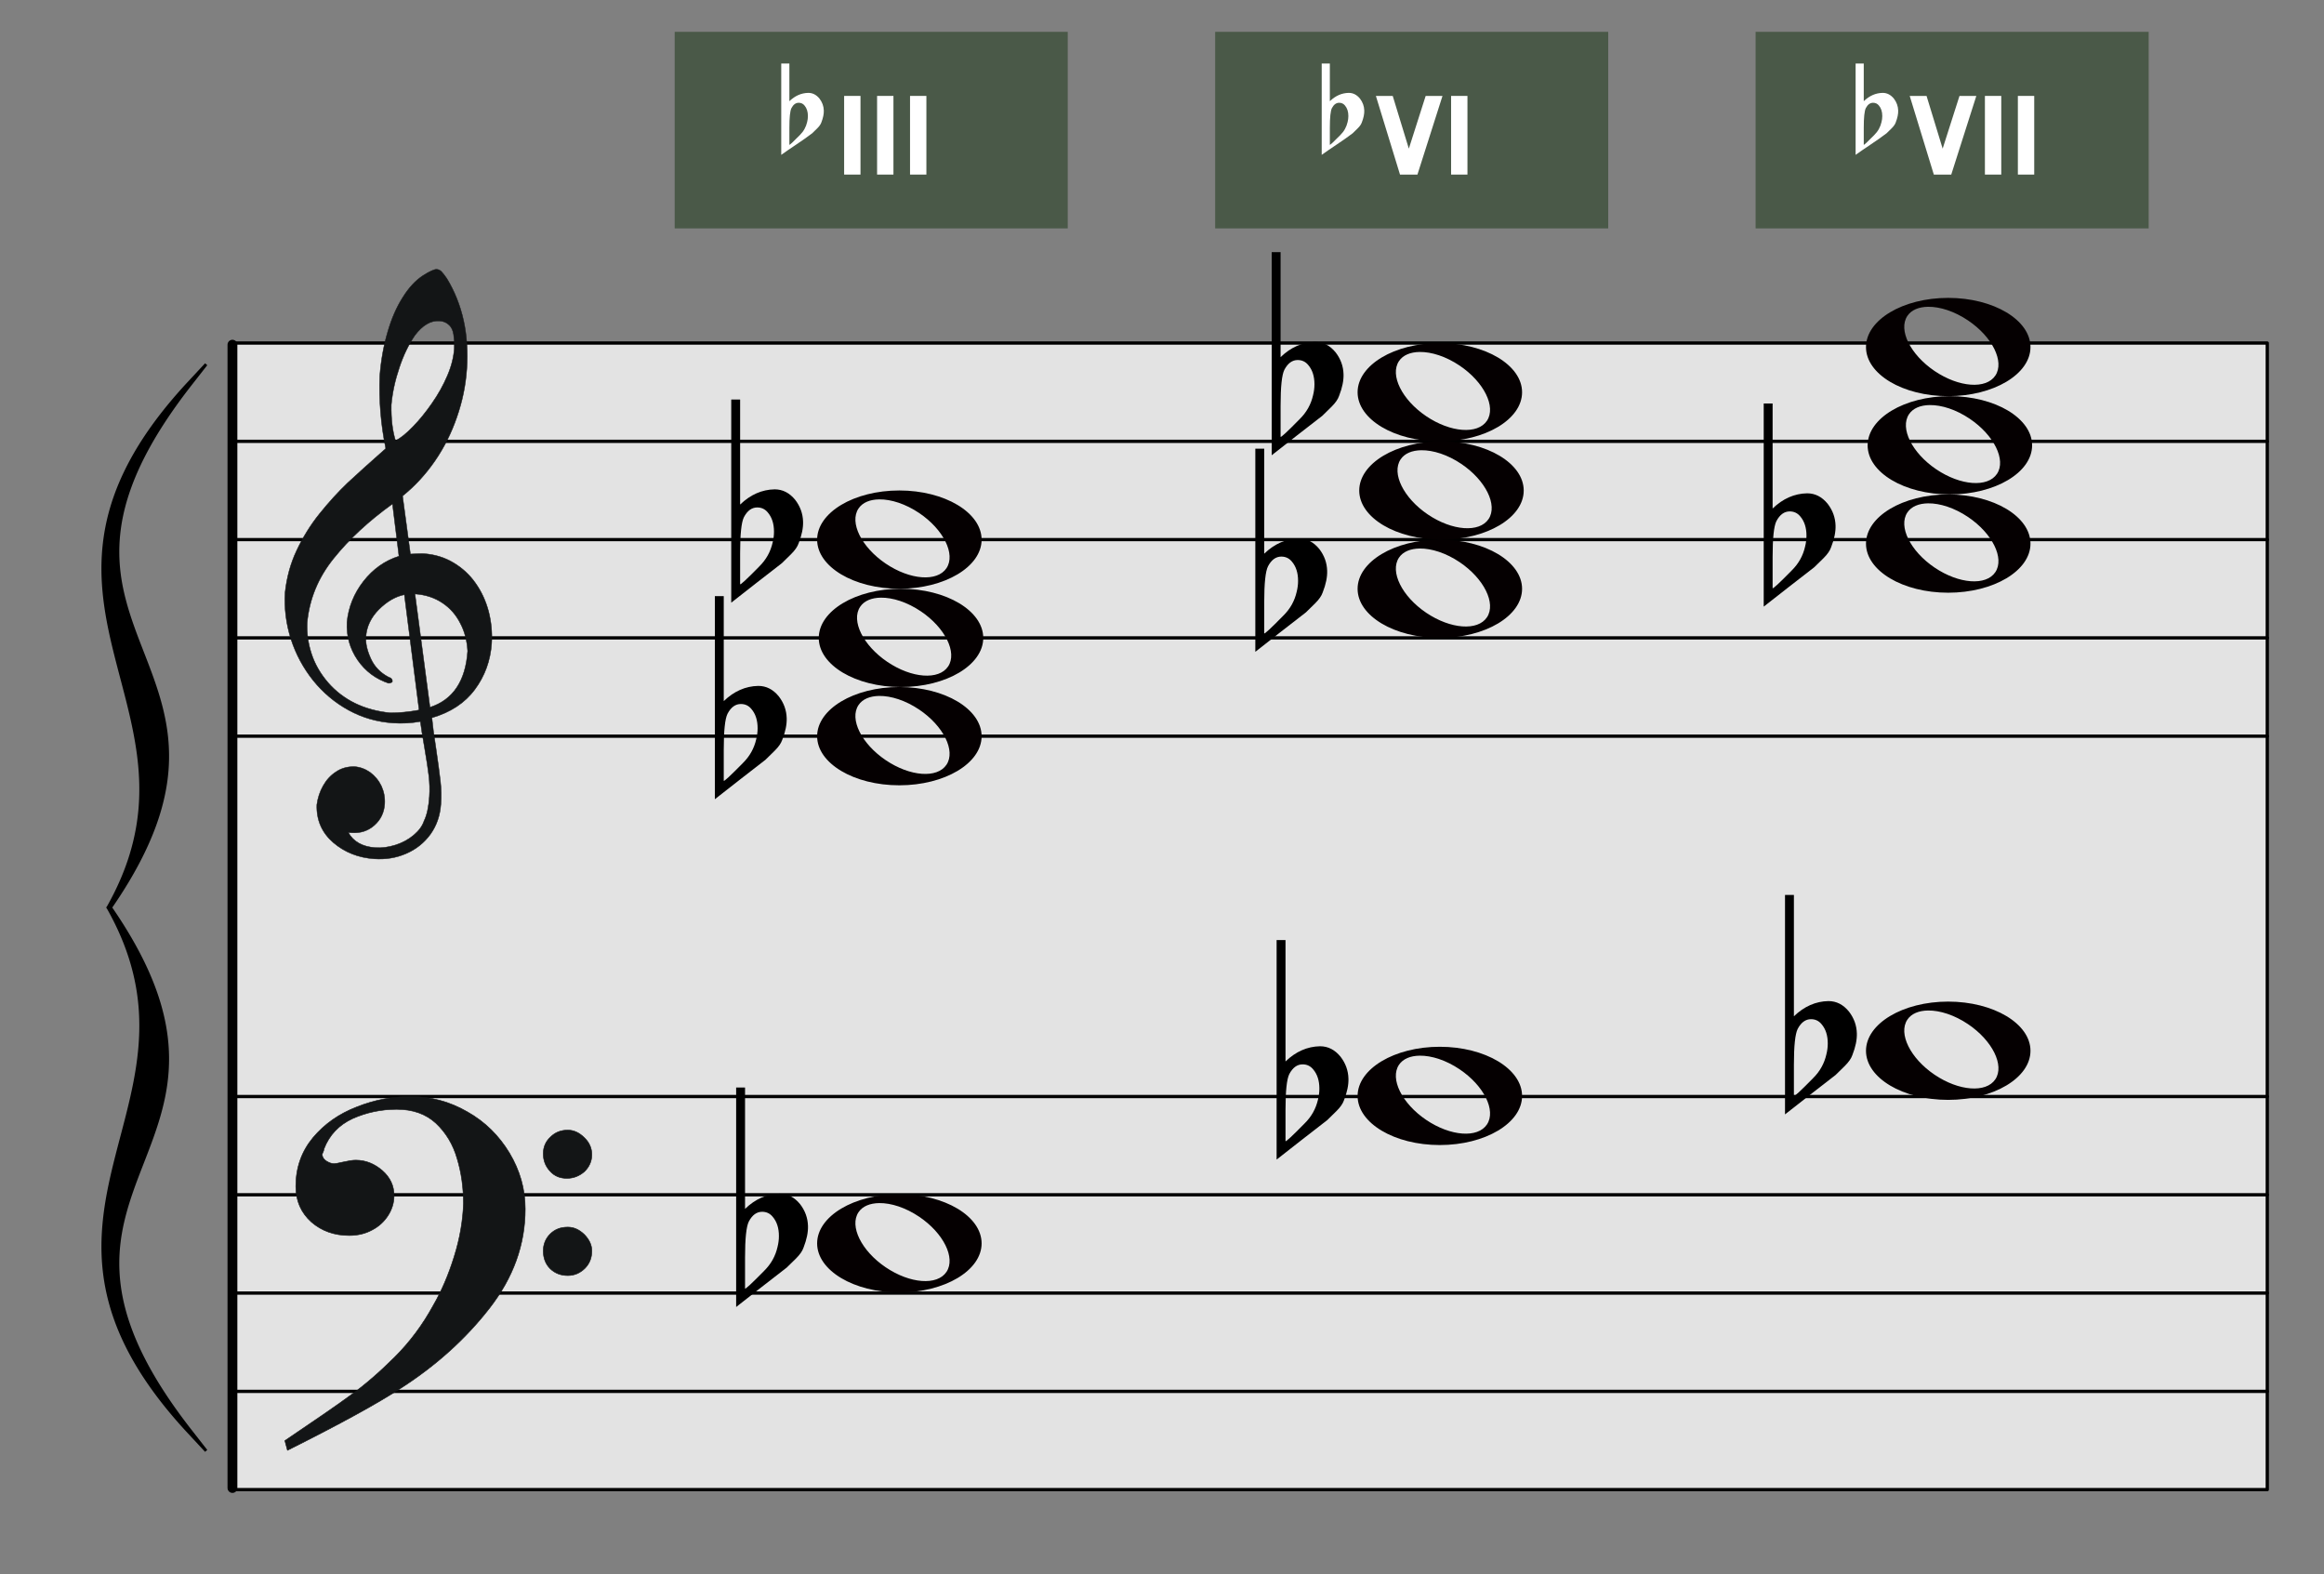 <?xml version="1.0" encoding="UTF-8" standalone="no"?><!DOCTYPE svg PUBLIC "-//W3C//DTD SVG 1.1//EN" "http://www.w3.org/Graphics/SVG/1.1/DTD/svg11.dtd"><svg width="1419.0px" height="961.0px" viewBox="0 0 1419 961" version="1.1" xmlns="http://www.w3.org/2000/svg" xmlns:xlink="http://www.w3.org/1999/xlink" xml:space="preserve" xmlns:serif="http://www.serif.com/" style="fill-rule:evenodd;clip-rule:evenodd;stroke-linecap:round;stroke-linejoin:round;stroke-miterlimit:1.5;"><rect x="0" y="0" width="1419" height="961" fill="#808080" stroke="none"/><rect id="pm_symbol_ippan" x="0.926" y="0.937" width="1418" height="959.586" style="fill:none;"/><g id="大譜表"><rect id="外枠" x="141.926" y="209.437" width="1242.44" height="700" style="fill:#fff;fill-opacity:0.78;stroke:#000;stroke-width:2px;"/><path id="_--G線" serif:id="↑ G線" d="M141.926,389.437l1242.44,0" style="fill:none;stroke:#000;stroke-width:2px;"/><path id="_--E線" serif:id="↑ E線" d="M141.926,449.437l1242.44,0" style="fill:none;stroke:#000;stroke-width:2px;"/><path id="_--B線" serif:id="↑ B線" d="M141.926,329.437l1242.44,0" style="fill:none;stroke:#000;stroke-width:2px;"/><path id="_--D線" serif:id="↑ D線" d="M141.926,269.437l1242.44,0" style="fill:none;stroke:#000;stroke-width:2px;"/><path id="_--B線1" serif:id="↓ B線" d="M141.926,849.437l1242.44,0" style="fill:none;stroke:#000;stroke-width:2px;"/><path id="_--D線1" serif:id="↓ D線" d="M141.926,789.437l1242.44,0" style="fill:none;stroke:#000;stroke-width:2px;"/><path id="_--F線" serif:id="↓ F線" d="M141.926,729.437l1242.44,0" style="fill:none;stroke:#000;stroke-width:2px;"/><path id="_--A線" serif:id="↓ A線" d="M141.926,669.437l1242.44,0" style="fill:none;stroke:#000;stroke-width:2px;"/></g><path id="bar-0" serif:id="bar 0" d="M141.926,210.437l0,698" style="fill:none;stroke:#000;stroke-width:6px;"/><path id="_-" serif:id="{" d="M66.675,554.063c69.34,-122.93 -74.659,-186.961 49.231,-320c-121.769,155.496 56.116,167.941 -49.231,320c69.34,122.931 -74.659,186.962 49.231,320c-121.769,-155.495 56.116,-167.941 -49.231,-320Z" style="fill-rule:nonzero;"/><path d="M126.568,222.938l-9.806,12.528l-0.352,0.452l-0.351,0.452l-0.35,0.451l-0.348,0.45l-0.345,0.448l-0.345,0.45l-0.342,0.447l-0.341,0.446l-0.339,0.446l-0.338,0.446l-0.336,0.445l-0.334,0.443l-0.332,0.443l-0.331,0.441l-0.329,0.442l-0.328,0.441l-0.326,0.439l-0.324,0.438l-0.322,0.438l-0.321,0.437l-0.319,0.436l-0.318,0.436l-0.316,0.435l-0.314,0.434l-0.312,0.433l-0.311,0.433l-0.309,0.431l-0.308,0.431l-0.307,0.43l-0.304,0.429l-0.303,0.429l-0.301,0.427l-0.3,0.428l-0.298,0.425l-0.296,0.425l-0.295,0.425l-0.294,0.425l-0.291,0.422l-0.29,0.422l-0.289,0.423l-0.287,0.42l-0.285,0.42l-0.284,0.419l-0.282,0.418l-0.28,0.418l-0.28,0.418l-0.277,0.416l-0.276,0.415l-0.274,0.415l-0.273,0.413l-0.271,0.414l-0.27,0.413l-0.268,0.411l-0.267,0.411l-0.265,0.41l-0.263,0.409l-0.262,0.409l-0.261,0.408l-0.259,0.408l-0.257,0.406l-0.256,0.406l-0.255,0.405l-0.252,0.404l-0.252,0.403l-0.25,0.404l-0.248,0.402l-0.247,0.401l-0.245,0.401l-0.245,0.4l-0.242,0.399l-0.241,0.398l-0.239,0.398l-0.238,0.397l-0.237,0.397l-0.235,0.396l-0.233,0.395l-0.233,0.394l-0.23,0.393l-0.229,0.393l-0.228,0.392l-0.226,0.391l-0.225,0.392l-0.223,0.389l-0.222,0.39l-0.221,0.389l-0.219,0.388l-0.218,0.386l-0.216,0.387l-0.215,0.386l-0.213,0.385l-0.212,0.385l-0.211,0.383l-0.208,0.383l-0.208,0.383l-0.207,0.382l-0.205,0.38l-0.203,0.381l-0.202,0.38l-0.201,0.379l-0.2,0.378l-0.198,0.378l-0.196,0.377l-0.195,0.376l-0.194,0.375l-0.192,0.376l-0.192,0.375l-0.189,0.373l-0.188,0.373l-0.187,0.373l-0.186,0.371l-0.184,0.371l-0.184,0.371l-0.181,0.369l-0.18,0.369l-0.179,0.369l-0.178,0.368l-0.176,0.367l-0.175,0.366l-0.174,0.366l-0.172,0.366l-0.171,0.364l-0.169,0.364l-0.169,0.363l-0.167,0.362l-0.166,0.363l-0.164,0.362l-0.163,0.36l-0.162,0.36l-0.161,0.36l-0.159,0.358l-0.158,0.358l-0.156,0.359l-0.156,0.356l-0.154,0.357l-0.153,0.356l-0.151,0.355l-0.151,0.355l-0.149,0.353l-0.148,0.353l-0.146,0.354l-0.146,0.352l-0.144,0.351l-0.143,0.351l-0.141,0.35l-0.14,0.349l-0.14,0.35l-0.137,0.348l-0.137,0.348l-0.135,0.347l-0.134,0.347l-0.134,0.347l-0.131,0.345l-0.131,0.344l-0.129,0.345l-0.128,0.344l-0.127,0.342l-0.126,0.343l-0.125,0.343l-0.123,0.341l-0.122,0.34l-0.121,0.341l-0.12,0.34l-0.119,0.339l-0.117,0.338l-0.116,0.338l-0.115,0.338l-0.115,0.337l-0.112,0.335l-0.112,0.336l-0.11,0.336l-0.11,0.334l-0.108,0.335l-0.107,0.332l-0.106,0.334l-0.105,0.332l-0.103,0.332l-0.103,0.331l-0.101,0.331l-0.101,0.33l-0.099,0.329l-0.097,0.329l-0.097,0.329l-0.096,0.329l-0.095,0.326l-0.094,0.327l-0.092,0.327l-0.092,0.326l-0.09,0.325l-0.089,0.325l-0.088,0.324l-0.087,0.324l-0.086,0.323l-0.085,0.323l-0.084,0.322l-0.082,0.321l-0.082,0.322l-0.081,0.321l-0.079,0.32l-0.079,0.319l-0.077,0.319l-0.076,0.319l-0.076,0.318l-0.074,0.318l-0.073,0.316l-0.073,0.317l-0.071,0.316l-0.07,0.316l-0.069,0.314l-0.068,0.316l-0.068,0.314l-0.065,0.313l-0.065,0.313l-0.065,0.313l-0.063,0.311l-0.062,0.312l-0.061,0.311l-0.059,0.311l-0.06,0.31l-0.058,0.31l-0.057,0.309l-0.056,0.309l-0.055,0.308l-0.054,0.308l-0.053,0.307l-0.052,0.307l-0.052,0.306l-0.05,0.306l-0.049,0.306l-0.049,0.305l-0.047,0.304l-0.046,0.304l-0.046,0.304l-0.044,0.303l-0.044,0.303l-0.043,0.303l-0.041,0.302l-0.041,0.3l-0.04,0.302l-0.039,0.3l-0.038,0.3l-0.037,0.3l-0.036,0.299l-0.036,0.298l-0.034,0.299l-0.033,0.298l-0.033,0.297l-0.032,0.297l-0.03,0.297l-0.03,0.296l-0.029,0.296l-0.028,0.294l-0.027,0.295l-0.027,0.296l-0.026,0.294l-0.024,0.293l-0.024,0.293l-0.023,0.293l-0.022,0.293l-0.021,0.292l-0.02,0.291l-0.02,0.292l-0.018,0.29l-0.018,0.29l-0.017,0.29l-0.016,0.29l-0.015,0.289l-0.014,0.288l-0.014,0.289l-0.013,0.288l-0.012,0.288l-0.011,0.288l-0.01,0.286l-0.01,0.286l-0.008,0.286l-0.008,0.286l-0.007,0.286l-0.006,0.285l-0.006,0.284l-0.004,0.285l-0.005,0.284l-0.003,0.283l-0.002,0.283l-0.001,0.282l-0.001,0.283l0,0.282l0.001,0.282l0.001,0.281l0.003,0.281l0.003,0.281l0.004,0.28l0.004,0.28l0.006,0.279l0.006,0.279l0.007,0.279l0.007,0.278l0.009,0.279l0.009,0.277l0.01,0.279l0.01,0.276l0.023,0.554l0.026,0.552l0.029,0.55l0.032,0.549l0.035,0.548l0.037,0.548l0.041,0.545l0.043,0.544l0.045,0.543l0.049,0.542l0.05,0.54l0.054,0.54l0.056,0.538l0.059,0.537l0.061,0.536l0.064,0.535l0.067,0.534l0.068,0.532l0.072,0.531l0.074,0.532l0.075,0.529l0.079,0.528l0.081,0.527l0.083,0.527l0.085,0.525l0.088,0.524l0.09,0.523l0.093,0.522l0.094,0.522l0.096,0.521l0.099,0.519l0.101,0.519l0.103,0.517l0.105,0.517l0.107,0.516l0.11,0.515l0.111,0.514l0.113,0.513l0.115,0.513l0.117,0.512l0.119,0.51l0.121,0.511l0.122,0.508l0.125,0.509l0.126,0.508l0.128,0.507l0.13,0.506l0.131,0.506l0.134,0.505l0.134,0.505l0.137,0.503l0.138,0.503l0.14,0.503l0.141,0.501l0.143,0.501l0.145,0.501l0.146,0.499l0.147,0.5l0.149,0.499l0.15,0.498l0.152,0.498l0.153,0.497l0.154,0.496l0.156,0.496l0.157,0.496l0.158,0.495l0.16,0.495l0.16,0.494l0.162,0.494l0.163,0.494l0.165,0.493l0.165,0.492l0.166,0.492l0.168,0.492l0.168,0.492l0.17,0.49l0.171,0.491l0.171,0.491l0.173,0.489l0.173,0.49l0.174,0.49l0.176,0.489l0.176,0.49l0.176,0.488l0.178,0.489l0.178,0.487l0.359,0.977l0.361,0.975l0.365,0.974l0.366,0.975l0.369,0.973l0.37,0.973l0.372,0.974l0.374,0.972l0.375,0.973l0.376,0.973l0.755,1.946l0.756,1.948l0.756,1.95l0.378,0.976l0.377,0.977l0.377,0.978l0.375,0.979l0.374,0.98l0.373,0.981l0.371,0.983l0.37,0.984l0.367,0.987l0.364,0.986l0.182,0.495l0.181,0.496l0.18,0.495l0.18,0.495l0.179,0.497l0.178,0.497l0.177,0.497l0.176,0.498l0.176,0.498l0.175,0.499l0.174,0.5l0.173,0.501l0.172,0.5l0.171,0.501l0.17,0.502l0.169,0.503l0.168,0.503l0.167,0.504l0.166,0.505l0.165,0.505l0.163,0.505l0.163,0.507l0.161,0.508l0.16,0.508l0.159,0.51l0.157,0.509l0.156,0.509l0.155,0.512l0.154,0.512l0.152,0.513l0.15,0.514l0.15,0.514l0.147,0.516l0.146,0.516l0.145,0.516l0.143,0.519l0.141,0.518l0.141,0.52l0.138,0.521l0.137,0.521l0.134,0.523l0.134,0.524l0.131,0.524l0.13,0.526l0.128,0.526l0.126,0.527l0.124,0.529l0.122,0.529l0.121,0.531l0.119,0.532l0.116,0.532l0.115,0.534l0.112,0.535l0.111,0.536l0.108,0.537l0.107,0.538l0.104,0.54l0.102,0.54l0.1,0.541l0.098,0.544l0.095,0.543l0.094,0.546l0.091,0.546l0.088,0.548l0.087,0.549l0.084,0.55l0.081,0.551l0.079,0.553l0.077,0.554l0.075,0.556l0.071,0.556l0.069,0.557l0.067,0.559l0.064,0.561l0.062,0.562l0.059,0.563l0.056,0.565l0.053,0.566l0.051,0.568l0.048,0.568l0.046,0.57l0.042,0.572l0.04,0.573l0.037,0.575l0.034,0.576l0.031,0.577l0.028,0.579l0.025,0.581l0.012,0.291l0.011,0.291l0.009,0.292l0.01,0.291l0.008,0.293l0.008,0.293l0.007,0.293l0.006,0.293l0.006,0.294l0.004,0.294l0.004,0.295l0.003,0.296l0.002,0.295l0.002,0.295l0.001,0.297l-0.001,0.297l-0.001,0.296l-0.001,0.297l-0.003,0.299l-0.003,0.299l-0.004,0.298l-0.005,0.299l-0.006,0.299l-0.006,0.3l-0.008,0.301l-0.008,0.301l-0.009,0.3l-0.01,0.301l-0.01,0.303l-0.012,0.303l-0.012,0.302l-0.013,0.303l-0.015,0.305l-0.015,0.304l-0.016,0.303l-0.016,0.306l-0.018,0.305l-0.018,0.306l-0.02,0.306l-0.02,0.307l-0.021,0.307l-0.021,0.307l-0.023,0.309l-0.024,0.308l-0.025,0.309l-0.025,0.309l-0.026,0.31l-0.027,0.309l-0.028,0.312l-0.03,0.311l-0.03,0.311l-0.031,0.312l-0.031,0.312l-0.033,0.313l-0.034,0.313l-0.034,0.314l-0.036,0.314l-0.036,0.315l-0.038,0.316l-0.038,0.315l-0.039,0.315l-0.04,0.318l-0.041,0.317l-0.042,0.317l-0.043,0.318l-0.045,0.319l-0.044,0.318l-0.046,0.32l-0.047,0.319l-0.048,0.321l-0.049,0.321l-0.05,0.32l-0.05,0.322l-0.052,0.322l-0.053,0.323l-0.054,0.324l-0.055,0.323l-0.055,0.324l-0.057,0.325l-0.058,0.325l-0.058,0.325l-0.06,0.327l-0.061,0.326l-0.062,0.327l-0.062,0.328l-0.064,0.328l-0.065,0.329l-0.066,0.329l-0.067,0.329l-0.068,0.33l-0.069,0.331l-0.07,0.331l-0.071,0.332l-0.072,0.331l-0.073,0.333l-0.075,0.333l-0.075,0.334l-0.076,0.334l-0.077,0.334l-0.079,0.336l-0.08,0.336l-0.08,0.335l-0.082,0.338l-0.083,0.337l-0.083,0.338l-0.086,0.338l-0.085,0.339l-0.087,0.339l-0.089,0.34l-0.089,0.341l-0.091,0.341l-0.091,0.341l-0.092,0.342l-0.094,0.343l-0.095,0.343l-0.096,0.344l-0.097,0.344l-0.098,0.344l-0.1,0.346l-0.1,0.346l-0.102,0.347l-0.103,0.347l-0.103,0.346l-0.105,0.349l-0.107,0.348l-0.107,0.349l-0.108,0.35l-0.11,0.351l-0.111,0.35l-0.112,0.352l-0.113,0.352l-0.114,0.352l-0.116,0.354l-0.117,0.353l-0.117,0.354l-0.119,0.355l-0.12,0.355l-0.122,0.357l-0.122,0.356l-0.124,0.357l-0.125,0.357l-0.126,0.359l-0.127,0.36l-0.129,0.359l-0.13,0.359l-0.131,0.361l-0.132,0.361l-0.133,0.362l-0.135,0.362l-0.135,0.363l-0.138,0.364l-0.138,0.364l-0.139,0.364l-0.141,0.366l-0.142,0.367l-0.144,0.366l-0.144,0.366l-0.146,0.369l-0.147,0.368l-0.148,0.369l-0.15,0.369l-0.151,0.371l-0.152,0.371l-0.153,0.371l-0.155,0.373l-0.156,0.372l-0.157,0.373l-0.158,0.374l-0.16,0.375l-0.161,0.374l-0.162,0.376l-0.164,0.377l-0.165,0.377l-0.166,0.377l-0.167,0.379l-0.169,0.379l-0.17,0.379l-0.172,0.381l-0.173,0.38l-0.174,0.382l-0.175,0.382l-0.177,0.382l-0.178,0.384l-0.179,0.384l-0.181,0.385l-0.182,0.385l-0.184,0.386l-0.184,0.387l-0.186,0.387l-0.188,0.389l-0.189,0.388l-0.19,0.389l-0.191,0.39l-0.193,0.391l-0.195,0.391l-0.195,0.391l-0.197,0.393l-0.199,0.393l-0.199,0.394l-0.202,0.395l-0.202,0.395l-0.204,0.396l-0.205,0.396l-0.207,0.398l-0.208,0.398l-0.209,0.398l-0.212,0.4l-0.212,0.401l-0.214,0.4l-0.215,0.401l-0.217,0.403l-0.218,0.402l-0.219,0.403l-0.221,0.405l-0.222,0.404l-0.224,0.406l-0.225,0.406l-0.227,0.407l-0.228,0.408l-0.229,0.408l-0.231,0.409l-0.233,0.41l-0.234,0.411l-0.235,0.411l-0.237,0.412l-0.238,0.412l-0.24,0.414l-0.241,0.414l-0.243,0.414l-0.244,0.416l-0.246,0.416l-0.247,0.417l-0.248,0.417l-0.25,0.419l-0.252,0.419l-0.253,0.42l-0.255,0.42l-0.256,0.422l-0.258,0.422l-0.259,0.423l-0.261,0.423l-0.262,0.424l-0.263,0.425l-0.265,0.426l-0.267,0.426l-0.269,0.428l-0.27,0.428l-0.271,0.428l-0.273,0.429l-0.274,0.43l-0.276,0.432l-0.278,0.432l-0.279,0.432l-0.28,0.433l-0.283,0.434l-0.283,0.435l-0.286,0.435l-0.287,0.437l-0.289,0.437l-0.289,0.437l-0.292,0.439l-0.293,0.44l-0.295,0.439l-0.296,0.442l-0.298,0.441l-0.3,0.443l-0.301,0.443l-0.303,0.444l-0.304,0.445l-0.307,0.445l-0.011,0.017l0.011,0.017l0.307,0.446l0.304,0.445l0.303,0.444l0.301,0.443l0.3,0.443l0.298,0.442l0.296,0.44l0.295,0.44l0.293,0.44l0.292,0.438l0.289,0.438l0.289,0.437l0.287,0.437l0.286,0.435l0.283,0.434l0.283,0.435l0.28,0.433l0.279,0.433l0.278,0.432l0.276,0.43l0.274,0.43l0.273,0.43l0.271,0.428l0.27,0.428l0.269,0.427l0.267,0.427l0.265,0.426l0.263,0.425l0.262,0.423l0.261,0.424l0.259,0.423l0.258,0.422l0.256,0.421l0.255,0.421l0.253,0.42l0.252,0.419l0.25,0.418l0.248,0.418l0.247,0.417l0.246,0.416l0.244,0.416l0.243,0.414l0.241,0.414l0.24,0.414l0.238,0.412l0.237,0.412l0.235,0.411l0.234,0.411l0.233,0.41l0.231,0.409l0.229,0.408l0.228,0.407l0.227,0.407l0.225,0.407l0.224,0.406l0.222,0.404l0.221,0.405l0.219,0.403l0.218,0.402l0.217,0.403l0.215,0.401l0.214,0.4l0.212,0.401l0.212,0.399l0.209,0.399l0.208,0.397l0.207,0.398l0.205,0.396l0.204,0.396l0.202,0.396l0.202,0.394l0.199,0.395l0.199,0.393l0.197,0.393l0.195,0.391l0.195,0.391l0.193,0.391l0.191,0.39l0.19,0.389l0.189,0.388l0.188,0.389l0.186,0.387l0.184,0.387l0.184,0.385l0.182,0.386l0.181,0.384l0.179,0.385l0.178,0.383l0.177,0.383l0.175,0.381l0.174,0.382l0.173,0.381l0.172,0.381l0.17,0.379l0.169,0.379l0.167,0.378l0.166,0.378l0.165,0.377l0.164,0.377l0.162,0.375l0.161,0.375l0.16,0.375l0.158,0.374l0.157,0.373l0.156,0.372l0.155,0.373l0.153,0.371l0.152,0.371l0.151,0.37l0.15,0.37l0.148,0.368l0.147,0.369l0.146,0.368l0.144,0.367l0.144,0.366l0.142,0.367l0.141,0.365l0.139,0.365l0.138,0.364l0.138,0.363l0.135,0.364l0.135,0.362l0.133,0.362l0.132,0.361l0.131,0.36l0.13,0.36l0.129,0.359l0.127,0.36l0.126,0.358l0.125,0.358l0.124,0.357l0.122,0.356l0.122,0.356l0.12,0.356l0.119,0.355l0.117,0.354l0.117,0.353l0.116,0.354l0.114,0.352l0.113,0.352l0.112,0.352l0.111,0.35l0.11,0.35l0.108,0.351l0.107,0.348l0.107,0.349l0.105,0.348l0.103,0.347l0.103,0.347l0.102,0.347l0.1,0.346l0.1,0.346l0.098,0.344l0.097,0.344l0.096,0.344l0.095,0.343l0.094,0.343l0.092,0.342l0.091,0.341l0.091,0.341l0.089,0.34l0.089,0.341l0.087,0.339l0.085,0.339l0.086,0.338l0.083,0.338l0.083,0.337l0.082,0.338l0.08,0.335l0.08,0.336l0.079,0.335l0.077,0.335l0.076,0.333l0.075,0.334l0.075,0.334l0.073,0.333l0.072,0.331l0.071,0.332l0.07,0.331l0.069,0.33l0.068,0.331l0.067,0.329l0.066,0.329l0.065,0.329l0.064,0.328l0.062,0.328l0.062,0.327l0.061,0.326l0.06,0.327l0.058,0.325l0.058,0.325l0.057,0.325l0.056,0.324l0.054,0.323l0.054,0.323l0.053,0.324l0.052,0.322l0.05,0.322l0.05,0.321l0.049,0.32l0.048,0.321l0.047,0.32l0.046,0.319l0.044,0.319l0.045,0.317l0.043,0.319l0.042,0.317l0.041,0.317l0.04,0.318l0.039,0.315l0.038,0.315l0.038,0.316l0.036,0.315l0.036,0.314l0.034,0.313l0.034,0.313l0.033,0.314l0.031,0.311l0.031,0.313l0.03,0.311l0.03,0.311l0.028,0.312l0.027,0.309l0.026,0.31l0.025,0.309l0.025,0.308l0.024,0.309l0.023,0.309l0.021,0.307l0.021,0.307l0.02,0.306l0.02,0.306l0.018,0.307l0.018,0.305l0.016,0.306l0.016,0.303l0.015,0.304l0.015,0.304l0.013,0.304l0.012,0.302l0.012,0.303l0.01,0.302l0.01,0.302l0.009,0.3l0.008,0.301l0.008,0.301l0.006,0.3l0.006,0.299l0.005,0.298l0.004,0.299l0.003,0.299l0.003,0.299l0.001,0.297l0.001,0.296l0.001,0.297l-0.001,0.297l-0.002,0.294l-0.002,0.296l-0.003,0.296l-0.004,0.294l-0.004,0.295l-0.006,0.293l-0.006,0.294l-0.007,0.293l-0.008,0.293l-0.008,0.293l-0.01,0.291l-0.009,0.292l-0.011,0.291l-0.012,0.292l-0.025,0.58l-0.028,0.578l-0.031,0.577l-0.034,0.577l-0.037,0.575l-0.04,0.572l-0.042,0.572l-0.046,0.571l-0.048,0.568l-0.051,0.568l-0.053,0.566l-0.056,0.564l-0.059,0.564l-0.062,0.561l-0.064,0.561l-0.067,0.559l-0.069,0.558l-0.071,0.557l-0.075,0.555l-0.077,0.554l-0.079,0.553l-0.081,0.551l-0.084,0.55l-0.087,0.549l-0.088,0.548l-0.091,0.546l-0.094,0.545l-0.095,0.544l-0.098,0.543l-0.1,0.542l-0.102,0.54l-0.104,0.539l-0.107,0.539l-0.108,0.537l-0.111,0.536l-0.112,0.535l-0.115,0.534l-0.116,0.532l-0.119,0.532l-0.121,0.531l-0.122,0.529l-0.124,0.528l-0.126,0.528l-0.128,0.526l-0.13,0.526l-0.131,0.525l-0.134,0.523l-0.134,0.523l-0.137,0.521l-0.138,0.52l-0.141,0.521l-0.141,0.518l-0.143,0.518l-0.145,0.517l-0.146,0.516l-0.147,0.515l-0.15,0.515l-0.15,0.514l-0.152,0.512l-0.154,0.512l-0.155,0.512l-0.156,0.51l-0.157,0.509l-0.159,0.51l-0.16,0.508l-0.161,0.507l-0.163,0.507l-0.163,0.506l-0.165,0.505l-0.166,0.505l-0.167,0.503l-0.168,0.504l-0.169,0.503l-0.17,0.502l-0.171,0.501l-0.172,0.5l-0.173,0.501l-0.174,0.499l-0.175,0.499l-0.176,0.499l-0.176,0.498l-0.177,0.497l-0.178,0.497l-0.179,0.496l-0.18,0.496l-0.18,0.495l-0.181,0.496l-0.182,0.494l-0.364,0.987l-0.367,0.986l-0.37,0.985l-0.371,0.983l-0.373,0.98l-0.374,0.981l-0.375,0.979l-0.377,0.978l-0.377,0.977l-0.378,0.976l-0.756,1.95l-0.756,1.947l-0.755,1.947l-0.376,0.973l-0.375,0.972l-0.374,0.973l-0.372,0.974l-0.37,0.972l-0.369,0.974l-0.366,0.974l-0.365,0.975l-0.361,0.975l-0.359,0.976l-0.178,0.488l-0.178,0.489l-0.176,0.488l-0.176,0.49l-0.176,0.489l-0.174,0.489l-0.173,0.49l-0.173,0.49l-0.171,0.491l-0.171,0.49l-0.17,0.492l-0.168,0.491l-0.168,0.492l-0.166,0.492l-0.165,0.492l-0.165,0.493l-0.163,0.493l-0.162,0.495l-0.16,0.494l-0.16,0.494l-0.158,0.496l-0.157,0.496l-0.156,0.496l-0.154,0.496l-0.153,0.497l-0.152,0.498l-0.15,0.498l-0.149,0.499l-0.147,0.499l-0.146,0.5l-0.145,0.5l-0.143,0.502l-0.141,0.501l-0.14,0.503l-0.138,0.503l-0.137,0.503l-0.134,0.505l-0.134,0.505l-0.131,0.506l-0.13,0.506l-0.128,0.507l-0.126,0.508l-0.125,0.508l-0.122,0.509l-0.121,0.511l-0.119,0.51l-0.117,0.512l-0.115,0.513l-0.113,0.513l-0.111,0.514l-0.11,0.515l-0.107,0.516l-0.105,0.517l-0.103,0.517l-0.101,0.519l-0.099,0.519l-0.096,0.52l-0.094,0.522l-0.093,0.523l-0.09,0.523l-0.088,0.524l-0.085,0.525l-0.083,0.526l-0.081,0.528l-0.079,0.528l-0.075,0.529l-0.074,0.531l-0.072,0.531l-0.068,0.533l-0.067,0.533l-0.064,0.536l-0.061,0.536l-0.059,0.536l-0.056,0.539l-0.054,0.539l-0.05,0.541l-0.049,0.542l-0.045,0.543l-0.043,0.545l-0.041,0.544l-0.037,0.547l-0.035,0.549l-0.032,0.549l-0.029,0.55l-0.026,0.552l-0.023,0.554l-0.01,0.276l-0.01,0.278l-0.009,0.278l-0.009,0.278l-0.007,0.279l-0.007,0.279l-0.006,0.279l-0.006,0.279l-0.004,0.28l-0.004,0.28l-0.003,0.28l-0.003,0.282l-0.001,0.281l-0.001,0.282l0,0.282l0.001,0.283l0.001,0.282l0.002,0.283l0.003,0.283l0.005,0.284l0.004,0.285l0.006,0.284l0.006,0.285l0.007,0.286l0.008,0.286l0.008,0.285l0.01,0.287l0.01,0.286l0.011,0.287l0.012,0.289l0.013,0.288l0.014,0.288l0.014,0.288l0.015,0.29l0.016,0.29l0.017,0.29l0.018,0.29l0.018,0.29l0.02,0.292l0.02,0.291l0.021,0.292l0.022,0.293l0.023,0.293l0.024,0.293l0.024,0.292l0.026,0.295l0.027,0.296l0.027,0.295l0.028,0.294l0.029,0.296l0.03,0.296l0.03,0.297l0.032,0.296l0.033,0.298l0.033,0.298l0.034,0.299l0.036,0.298l0.036,0.299l0.037,0.3l0.038,0.299l0.039,0.301l0.04,0.301l0.041,0.301l0.041,0.303l0.043,0.302l0.044,0.303l0.044,0.302l0.046,0.305l0.046,0.304l0.047,0.304l0.049,0.304l0.049,0.307l0.05,0.306l0.052,0.306l0.052,0.306l0.053,0.308l0.054,0.308l0.055,0.308l0.056,0.309l0.057,0.309l0.058,0.309l0.06,0.311l0.059,0.311l0.061,0.311l0.062,0.311l0.063,0.312l0.065,0.313l0.065,0.313l0.065,0.313l0.068,0.314l0.068,0.316l0.069,0.314l0.07,0.316l0.071,0.316l0.073,0.316l0.073,0.317l0.074,0.317l0.076,0.319l0.076,0.319l0.077,0.319l0.079,0.319l0.079,0.32l0.081,0.321l0.082,0.322l0.082,0.321l0.084,0.322l0.085,0.323l0.086,0.323l0.087,0.323l0.088,0.325l0.089,0.325l0.09,0.325l0.092,0.325l0.092,0.327l0.094,0.327l0.095,0.327l0.096,0.329l0.097,0.329l0.097,0.328l0.099,0.33l0.101,0.33l0.101,0.331l0.103,0.331l0.103,0.332l0.105,0.332l0.106,0.333l0.107,0.333l0.108,0.335l0.11,0.334l0.11,0.336l0.112,0.335l0.112,0.336l0.115,0.337l0.115,0.338l0.116,0.338l0.117,0.338l0.119,0.338l0.12,0.341l0.121,0.34l0.122,0.341l0.123,0.341l0.125,0.342l0.126,0.343l0.127,0.343l0.128,0.344l0.129,0.344l0.131,0.345l0.131,0.345l0.134,0.347l0.134,0.347l0.135,0.347l0.137,0.347l0.137,0.349l0.14,0.349l0.14,0.35l0.141,0.35l0.143,0.351l0.144,0.351l0.146,0.352l0.146,0.354l0.148,0.353l0.149,0.353l0.151,0.355l0.151,0.355l0.153,0.356l0.154,0.356l0.156,0.357l0.156,0.358l0.158,0.359l0.159,0.358l0.161,0.36l0.162,0.36l0.163,0.36l0.164,0.362l0.166,0.362l0.167,0.363l0.169,0.363l0.169,0.364l0.171,0.365l0.172,0.365l0.174,0.366l0.175,0.366l0.176,0.367l0.178,0.368l0.179,0.369l0.18,0.369l0.181,0.369l0.184,0.371l0.184,0.371l0.186,0.371l0.187,0.373l0.188,0.373l0.19,0.374l0.191,0.374l0.192,0.375l0.194,0.376l0.195,0.376l0.196,0.377l0.198,0.377l0.2,0.379l0.201,0.379l0.202,0.38l0.203,0.38l0.205,0.381l0.207,0.382l0.208,0.383l0.208,0.383l0.211,0.383l0.212,0.384l0.214,0.386l0.214,0.386l0.216,0.386l0.218,0.387l0.219,0.388l0.221,0.389l0.222,0.39l0.223,0.389l0.225,0.391l0.226,0.392l0.228,0.392l0.229,0.393l0.23,0.393l0.233,0.394l0.233,0.395l0.235,0.395l0.237,0.397l0.238,0.398l0.239,0.398l0.241,0.397l0.242,0.4l0.245,0.4l0.245,0.401l0.247,0.401l0.248,0.402l0.25,0.403l0.252,0.404l0.252,0.404l0.255,0.405l0.256,0.406l0.257,0.406l0.259,0.408l0.261,0.408l0.262,0.408l0.263,0.41l0.265,0.41l0.267,0.411l0.268,0.411l0.27,0.413l0.271,0.414l0.273,0.413l0.274,0.415l0.276,0.415l0.277,0.417l0.28,0.417l0.28,0.418l0.282,0.418l0.284,0.419l0.285,0.42l0.287,0.42l0.289,0.423l0.29,0.421l0.291,0.423l0.294,0.424l0.295,0.425l0.296,0.426l0.298,0.425l0.3,0.427l0.301,0.428l0.303,0.429l0.304,0.428l0.307,0.431l0.308,0.431l0.309,0.431l0.311,0.433l0.312,0.433l0.315,0.434l0.315,0.435l0.318,0.435l0.319,0.437l0.321,0.437l0.322,0.438l0.325,0.438l0.325,0.44l0.328,0.44l0.329,0.442l0.331,0.441l0.332,0.443l0.334,0.443l0.336,0.445l0.338,0.445l0.339,0.446l0.341,0.447l0.342,0.447l0.345,0.449l0.345,0.449l0.349,0.451l0.349,0.451l0.35,0.451l0.354,0.452l9.798,12.536l-1.345,1.147l-10.8,-11.624l-0.362,-0.39l-0.361,-0.391l-0.359,-0.39l-0.358,-0.39l-0.356,-0.389l-0.356,-0.39l-0.353,-0.389l-0.351,-0.387l-0.35,-0.388l-0.349,-0.388l-0.347,-0.387l-0.346,-0.388l-0.344,-0.386l-0.343,-0.386l-0.341,-0.385l-0.34,-0.385l-0.338,-0.385l-0.337,-0.385l-0.335,-0.384l-0.334,-0.384l-0.332,-0.383l-0.332,-0.384l-0.329,-0.382l-0.328,-0.382l-0.327,-0.383l-0.324,-0.381l-0.324,-0.381l-0.322,-0.381l-0.321,-0.381l-0.319,-0.38l-0.318,-0.38l-0.316,-0.379l-0.315,-0.379l-0.313,-0.378l-0.312,-0.379l-0.311,-0.378l-0.309,-0.377l-0.308,-0.378l-0.306,-0.376l-0.305,-0.377l-0.303,-0.376l-0.302,-0.376l-0.301,-0.376l-0.299,-0.375l-0.297,-0.375l-0.297,-0.374l-0.295,-0.375l-0.293,-0.372l-0.293,-0.374l-0.29,-0.373l-0.289,-0.372l-0.289,-0.373l-0.286,-0.372l-0.286,-0.372l-0.283,-0.371l-0.282,-0.371l-0.282,-0.37l-0.279,-0.37l-0.278,-0.37l-0.278,-0.37l-0.276,-0.37l-0.273,-0.369l-0.273,-0.368l-0.272,-0.368l-0.27,-0.368l-0.268,-0.367l-0.268,-0.367l-0.266,-0.367l-0.265,-0.367l-0.263,-0.366l-0.262,-0.366l-0.261,-0.366l-0.259,-0.365l-0.258,-0.364l-0.257,-0.366l-0.255,-0.364l-0.254,-0.363l-0.252,-0.363l-0.252,-0.364l-0.25,-0.363l-0.249,-0.362l-0.247,-0.362l-0.247,-0.363l-0.244,-0.361l-0.244,-0.361l-0.242,-0.361l-0.241,-0.36l-0.24,-0.361l-0.238,-0.36l-0.237,-0.36l-0.235,-0.359l-0.235,-0.359l-0.233,-0.359l-0.232,-0.358l-0.231,-0.358l-0.229,-0.358l-0.228,-0.357l-0.227,-0.357l-0.225,-0.357l-0.224,-0.356l-0.224,-0.356l-0.222,-0.357l-0.22,-0.355l-0.219,-0.355l-0.218,-0.355l-0.217,-0.355l-0.215,-0.354l-0.214,-0.354l-0.213,-0.354l-0.212,-0.353l-0.21,-0.353l-0.21,-0.353l-0.208,-0.353l-0.207,-0.352l-0.205,-0.352l-0.204,-0.351l-0.203,-0.351l-0.203,-0.352l-0.2,-0.351l-0.199,-0.349l-0.199,-0.35l-0.197,-0.351l-0.196,-0.349l-0.194,-0.349l-0.194,-0.349l-0.192,-0.348l-0.191,-0.349l-0.19,-0.348l-0.189,-0.347l-0.188,-0.348l-0.185,-0.347l-0.186,-0.347l-0.184,-0.347l-0.182,-0.345l-0.182,-0.346l-0.181,-0.347l-0.179,-0.345l-0.178,-0.345l-0.177,-0.344l-0.176,-0.346l-0.174,-0.344l-0.174,-0.343l-0.172,-0.344l-0.171,-0.344l-0.17,-0.343l-0.169,-0.342l-0.168,-0.343l-0.166,-0.343l-0.166,-0.341l-0.164,-0.342l-0.163,-0.342l-0.162,-0.34l-0.161,-0.342l-0.16,-0.34l-0.158,-0.341l-0.158,-0.339l-0.157,-0.34l-0.155,-0.34l-0.154,-0.339l-0.153,-0.339l-0.152,-0.339l-0.151,-0.338l-0.15,-0.339l-0.148,-0.338l-0.148,-0.337l-0.146,-0.337l-0.146,-0.337l-0.144,-0.337l-0.144,-0.337l-0.142,-0.336l-0.141,-0.336l-0.14,-0.336l-0.139,-0.335l-0.137,-0.335l-0.137,-0.335l-0.136,-0.336l-0.135,-0.334l-0.133,-0.334l-0.133,-0.334l-0.131,-0.334l-0.13,-0.332l-0.13,-0.334l-0.128,-0.333l-0.127,-0.333l-0.127,-0.332l-0.125,-0.332l-0.124,-0.332l-0.123,-0.332l-0.122,-0.33l-0.122,-0.332l-0.12,-0.332l-0.118,-0.33l-0.118,-0.33l-0.118,-0.33l-0.115,-0.33l-0.115,-0.329l-0.115,-0.33l-0.112,-0.33l-0.112,-0.328l-0.111,-0.328l-0.11,-0.329l-0.108,-0.328l-0.109,-0.327l-0.107,-0.329l-0.106,-0.327l-0.104,-0.327l-0.104,-0.327l-0.103,-0.326l-0.103,-0.327l-0.1,-0.326l-0.1,-0.326l-0.099,-0.326l-0.099,-0.325l-0.097,-0.325l-0.096,-0.325l-0.095,-0.325l-0.094,-0.325l-0.094,-0.323l-0.092,-0.325l-0.091,-0.324l-0.091,-0.323l-0.089,-0.324l-0.089,-0.322l-0.087,-0.323l-0.087,-0.324l-0.086,-0.322l-0.085,-0.322l-0.084,-0.323l-0.082,-0.321l-0.082,-0.321l-0.082,-0.322l-0.08,-0.321l-0.079,-0.32l-0.078,-0.32l-0.078,-0.321l-0.077,-0.321l-0.075,-0.32l-0.075,-0.319l-0.074,-0.32l-0.073,-0.319l-0.072,-0.318l-0.071,-0.319l-0.07,-0.319l-0.07,-0.319l-0.068,-0.318l-0.067,-0.318l-0.067,-0.317l-0.066,-0.318l-0.065,-0.317l-0.064,-0.317l-0.063,-0.317l-0.063,-0.317l-0.061,-0.316l-0.061,-0.316l-0.06,-0.316l-0.059,-0.316l-0.058,-0.315l-0.057,-0.315l-0.057,-0.316l-0.055,-0.315l-0.055,-0.315l-0.053,-0.314l-0.054,-0.314l-0.052,-0.315l-0.051,-0.313l-0.051,-0.314l-0.049,-0.313l-0.049,-0.313l-0.048,-0.314l-0.048,-0.312l-0.046,-0.313l-0.046,-0.312l-0.045,-0.313l-0.044,-0.312l-0.043,-0.311l-0.042,-0.311l-0.042,-0.313l-0.041,-0.311l-0.04,-0.311l-0.077,-0.621l-0.075,-0.621l-0.071,-0.62l-0.069,-0.618l-0.065,-0.619l-0.062,-0.618l-0.059,-0.616l-0.057,-0.616l-0.053,-0.615l-0.05,-0.615l-0.047,-0.613l-0.045,-0.613l-0.041,-0.612l-0.039,-0.612l-0.036,-0.611l-0.033,-0.609l-0.03,-0.61l-0.027,-0.609l-0.025,-0.608l-0.021,-0.607l-0.02,-0.606l-0.016,-0.606l-0.014,-0.605l-0.011,-0.604l-0.008,-0.604l-0.006,-0.603l-0.003,-0.603l-0.001,-0.601l0.002,-0.602l0.004,-0.6l0.007,-0.599l0.009,-0.6l0.012,-0.598l0.014,-0.598l0.017,-0.597l0.019,-0.596l0.022,-0.597l0.024,-0.595l0.026,-0.595l0.028,-0.593l0.031,-0.594l0.033,-0.594l0.035,-0.592l0.037,-0.591l0.04,-0.591l0.041,-0.591l0.044,-0.59l0.046,-0.589l0.049,-0.59l0.05,-0.588l0.052,-0.587l0.054,-0.588l0.057,-0.587l0.058,-0.586l0.06,-0.585l0.062,-0.586l0.065,-0.585l0.066,-0.584l0.068,-0.583l0.069,-0.584l0.072,-0.582l0.073,-0.582l0.076,-0.582l0.077,-0.581l0.079,-0.581l0.08,-0.58l0.082,-0.58l0.084,-0.579l0.086,-0.579l0.087,-0.579l0.089,-0.577l0.09,-0.578l0.092,-0.577l0.093,-0.578l0.096,-0.576l0.096,-0.575l0.098,-0.576l0.1,-0.575l0.101,-0.574l0.102,-0.575l0.104,-0.574l0.105,-0.574l0.107,-0.573l0.107,-0.573l0.11,-0.572l0.11,-0.572l0.112,-0.572l0.112,-0.572l0.115,-0.571l0.115,-0.571l0.117,-0.57l0.117,-0.57l0.119,-0.57l0.12,-0.57l0.121,-0.569l0.122,-0.568l0.124,-0.569l0.124,-0.569l0.125,-0.568l0.126,-0.568l0.127,-0.567l0.128,-0.568l0.259,-1.134l0.262,-1.132l0.133,-0.566l0.133,-0.566l0.134,-0.566l0.135,-0.565l0.135,-0.565l0.137,-0.566l0.274,-1.129l0.277,-1.129l0.28,-1.128l0.282,-1.127l0.284,-1.127l0.286,-1.126l0.288,-1.126l0.289,-1.125l0.291,-1.125l0.292,-1.124l0.293,-1.124l0.293,-1.125l0.59,-2.246l1.183,-4.493l0.59,-2.247l0.294,-1.123l0.293,-1.124l0.292,-1.123l0.291,-1.124l0.29,-1.125l0.289,-1.124l0.286,-1.125l0.285,-1.126l0.283,-1.126l0.28,-1.127l0.278,-1.127l0.276,-1.128l0.273,-1.129l0.135,-0.564l0.135,-0.565l0.133,-0.564l0.133,-0.566l0.133,-0.565l0.131,-0.566l0.131,-0.565l0.129,-0.567l0.129,-0.566l0.128,-0.566l0.127,-0.567l0.126,-0.566l0.125,-0.568l0.124,-0.567l0.123,-0.568l0.122,-0.568l0.121,-0.568l0.12,-0.568l0.119,-0.569l0.117,-0.569l0.117,-0.57l0.115,-0.569l0.114,-0.57l0.113,-0.571l0.112,-0.57l0.111,-0.571l0.109,-0.571l0.107,-0.572l0.107,-0.572l0.105,-0.572l0.104,-0.573l0.103,-0.573l0.101,-0.573l0.099,-0.574l0.099,-0.574l0.096,-0.575l0.096,-0.574l0.093,-0.576l0.093,-0.576l0.09,-0.575l0.089,-0.577l0.088,-0.577l0.086,-0.578l0.084,-0.577l0.083,-0.578l0.081,-0.579l0.079,-0.579l0.078,-0.579l0.076,-0.58l0.074,-0.581l0.072,-0.581l0.071,-0.581l0.068,-0.582l0.067,-0.583l0.065,-0.582l0.064,-0.584l0.061,-0.583l0.059,-0.585l0.057,-0.585l0.056,-0.585l0.053,-0.586l0.052,-0.587l0.049,-0.587l0.047,-0.588l0.045,-0.588l0.043,-0.588l0.042,-0.59l0.039,-0.589l0.036,-0.591l0.035,-0.591l0.032,-0.592l0.03,-0.592l0.028,-0.593l0.026,-0.593l0.023,-0.594l0.021,-0.595l0.019,-0.596l0.017,-0.595l0.014,-0.596l0.011,-0.598l0.01,-0.598l0.006,-0.598l0.005,-0.6l0.002,-0.6l-0.001,-0.6l-0.003,-0.601l-0.006,-0.602l-0.008,-0.603l-0.01,-0.603l-0.014,-0.604l-0.016,-0.605l-0.018,-0.606l-0.022,-0.606l-0.023,-0.607l-0.027,-0.607l-0.03,-0.609l-0.032,-0.609l-0.034,-0.61l-0.038,-0.61l-0.041,-0.612l-0.043,-0.613l-0.046,-0.612l-0.049,-0.615l-0.052,-0.614l-0.055,-0.616l-0.057,-0.616l-0.061,-0.617l-0.064,-0.618l-0.066,-0.619l-0.07,-0.619l-0.073,-0.621l-0.076,-0.622l-0.078,-0.622l-0.041,-0.311l-0.041,-0.312l-0.042,-0.311l-0.044,-0.313l-0.043,-0.312l-0.045,-0.313l-0.045,-0.313l-0.046,-0.313l-0.047,-0.312l-0.048,-0.313l-0.048,-0.315l-0.049,-0.313l-0.051,-0.314l-0.05,-0.315l-0.052,-0.314l-0.053,-0.316l-0.053,-0.313l-0.055,-0.316l-0.054,-0.316l-0.056,-0.315l-0.057,-0.317l-0.057,-0.316l-0.059,-0.316l-0.059,-0.317l-0.06,-0.317l-0.061,-0.316l-0.062,-0.319l-0.062,-0.317l-0.064,-0.318l-0.064,-0.318l-0.065,-0.318l-0.066,-0.319l-0.067,-0.318l-0.067,-0.319l-0.069,-0.32l-0.07,-0.32l-0.07,-0.32l-0.071,-0.319l-0.072,-0.321l-0.073,-0.32l-0.074,-0.321l-0.074,-0.321l-0.076,-0.321l-0.077,-0.322l-0.077,-0.322l-0.078,-0.322l-0.08,-0.322l-0.08,-0.323l-0.081,-0.323l-0.081,-0.323l-0.083,-0.323l-0.084,-0.323l-0.085,-0.324l-0.085,-0.325l-0.087,-0.324l-0.087,-0.325l-0.088,-0.324l-0.09,-0.326l-0.09,-0.325l-0.091,-0.326l-0.092,-0.327l-0.093,-0.325l-0.094,-0.326l-0.095,-0.328l-0.096,-0.327l-0.096,-0.327l-0.098,-0.328l-0.099,-0.328l-0.099,-0.328l-0.101,-0.327l-0.102,-0.33l-0.102,-0.329l-0.104,-0.329l-0.104,-0.329l-0.106,-0.33l-0.107,-0.331l-0.107,-0.33l-0.108,-0.331l-0.11,-0.33l-0.11,-0.332l-0.111,-0.331l-0.113,-0.332l-0.113,-0.332l-0.114,-0.332l-0.116,-0.332l-0.117,-0.334l-0.117,-0.333l-0.118,-0.333l-0.12,-0.335l-0.12,-0.334l-0.121,-0.333l-0.123,-0.335l-0.124,-0.336l-0.124,-0.334l-0.126,-0.336l-0.126,-0.336l-0.128,-0.336l-0.129,-0.337l-0.129,-0.337l-0.131,-0.337l-0.132,-0.337l-0.133,-0.338l-0.134,-0.338l-0.135,-0.338l-0.136,-0.338l-0.137,-0.339l-0.138,-0.339l-0.139,-0.339l-0.14,-0.34l-0.142,-0.341l-0.142,-0.34l-0.144,-0.34l-0.144,-0.341l-0.146,-0.342l-0.147,-0.341l-0.148,-0.342l-0.149,-0.343l-0.15,-0.343l-0.151,-0.342l-0.152,-0.343l-0.153,-0.343l-0.155,-0.345l-0.156,-0.344l-0.156,-0.345l-0.157,-0.344l-0.159,-0.344l-0.161,-0.346l-0.161,-0.346l-0.162,-0.346l-0.164,-0.347l-0.164,-0.347l-0.165,-0.346l-0.167,-0.347l-0.168,-0.349l-0.169,-0.347l-0.17,-0.348l-0.172,-0.349l-0.172,-0.349l-0.174,-0.35l-0.174,-0.349l-0.176,-0.349l-0.178,-0.351l-0.178,-0.351l-0.18,-0.351l-0.18,-0.352l-0.182,-0.351l-0.183,-0.352l-0.184,-0.352l-0.185,-0.353l-0.187,-0.352l-0.188,-0.354l-0.188,-0.353l-0.19,-0.354l-0.192,-0.355l-0.192,-0.354l-0.194,-0.356l-0.195,-0.355l-0.196,-0.356l-0.197,-0.356l-0.198,-0.356l-0.2,-0.356l-0.167,-0.297l-0.506,-0.732l0.047,-0.084l-0.047,-0.084l0.506,-0.732l0.167,-0.297l0.199,-0.357l0.396,-0.713l0.196,-0.355l0.195,-0.356l0.194,-0.355l0.193,-0.355l0.191,-0.354l0.189,-0.353l0.377,-0.708l0.187,-0.352l0.185,-0.353l0.184,-0.353l0.183,-0.352l0.182,-0.35l0.36,-0.703l0.356,-0.702l0.176,-0.349l0.174,-0.349l0.346,-0.699l0.342,-0.698l0.169,-0.347l0.335,-0.695l0.165,-0.347l0.164,-0.346l0.164,-0.347l0.162,-0.346l0.161,-0.345l0.32,-0.692l0.157,-0.343l0.156,-0.345l0.156,-0.344l0.308,-0.689l0.152,-0.342l0.151,-0.343l0.15,-0.342l0.297,-0.685l0.147,-0.341l0.146,-0.342l0.144,-0.341l0.144,-0.34l0.142,-0.341l0.142,-0.34l0.14,-0.339l0.139,-0.339l0.275,-0.679l0.271,-0.677l0.267,-0.675l0.132,-0.338l0.26,-0.673l0.129,-0.337l0.254,-0.672l0.251,-0.671l0.246,-0.669l0.121,-0.335l0.12,-0.333l0.238,-0.667l0.234,-0.667l0.23,-0.665l0.226,-0.664l0.111,-0.332l0.22,-0.661l0.216,-0.662l0.211,-0.659l0.209,-0.659l0.204,-0.659l0.101,-0.328l0.198,-0.656l0.194,-0.655l0.191,-0.654l0.094,-0.326l0.185,-0.653l0.091,-0.325l0.18,-0.65l0.175,-0.65l0.087,-0.324l0.17,-0.649l0.084,-0.323l0.164,-0.646l0.161,-0.646l0.08,-0.322l0.155,-0.644l0.153,-0.643l0.148,-0.642l0.145,-0.641l0.071,-0.32l0.14,-0.639l0.136,-0.639l0.067,-0.318l0.131,-0.637l0.128,-0.637l0.124,-0.635l0.061,-0.316l0.119,-0.635l0.059,-0.315l0.114,-0.633l0.11,-0.631l0.108,-0.63l0.105,-0.63l0.101,-0.628l0.097,-0.628l0.095,-0.626l0.091,-0.626l0.088,-0.624l0.086,-0.625l0.082,-0.622l0.078,-0.623l0.076,-0.621l0.073,-0.621l0.07,-0.619l0.066,-0.619l0.064,-0.618l0.061,-0.618l0.057,-0.616l0.055,-0.615l0.052,-0.614l0.049,-0.614l0.046,-0.614l0.043,-0.612l0.041,-0.612l0.038,-0.61l0.034,-0.61l0.032,-0.61l0.03,-0.608l0.027,-0.607l0.023,-0.607l0.022,-0.607l0.018,-0.605l0.016,-0.605l0.014,-0.604l0.01,-0.603l0.008,-0.603l0.006,-0.602l0.003,-0.601l0.001,-0.6l-0.002,-0.6l-0.005,-0.6l-0.006,-0.598l-0.01,-0.598l-0.011,-0.598l-0.014,-0.596l-0.017,-0.596l-0.019,-0.596l-0.021,-0.594l-0.023,-0.594l-0.026,-0.593l-0.028,-0.593l-0.03,-0.593l-0.032,-0.591l-0.035,-0.591l-0.036,-0.591l-0.039,-0.589l-0.042,-0.59l-0.043,-0.588l-0.045,-0.588l-0.047,-0.588l-0.049,-0.587l-0.052,-0.587l-0.053,-0.586l-0.056,-0.585l-0.057,-0.585l-0.059,-0.585l-0.061,-0.584l-0.064,-0.583l-0.065,-0.582l-0.067,-0.583l-0.068,-0.582l-0.071,-0.581l-0.072,-0.581l-0.074,-0.581l-0.076,-0.58l-0.078,-0.579l-0.079,-0.579l-0.081,-0.579l-0.083,-0.578l-0.084,-0.578l-0.086,-0.577l-0.088,-0.577l-0.089,-0.577l-0.09,-0.575l-0.093,-0.576l-0.093,-0.576l-0.096,-0.574l-0.096,-0.575l-0.099,-0.574l-0.099,-0.574l-0.101,-0.573l-0.103,-0.573l-0.104,-0.573l-0.105,-0.572l-0.107,-0.572l-0.107,-0.572l-0.109,-0.571l-0.111,-0.571l-0.112,-0.571l-0.113,-0.57l-0.114,-0.57l-0.115,-0.569l-0.117,-0.57l-0.117,-0.569l-0.119,-0.569l-0.12,-0.568l-0.121,-0.568l-0.122,-0.569l-0.123,-0.567l-0.124,-0.568l-0.125,-0.567l-0.126,-0.566l-0.127,-0.568l-0.128,-0.565l-0.129,-0.567l-0.129,-0.566l-0.131,-0.565l-0.131,-0.566l-0.133,-0.565l-0.133,-0.566l-0.133,-0.565l-0.135,-0.564l-0.135,-0.564l-0.273,-1.129l-0.276,-1.128l-0.278,-1.127l-0.28,-1.127l-0.283,-1.126l-0.285,-1.126l-0.286,-1.125l-0.289,-1.125l-0.29,-1.124l-0.291,-1.124l-0.292,-1.124l-0.293,-1.123l-0.294,-1.124l-0.59,-2.246l-1.183,-4.493l-0.59,-2.247l-0.293,-1.123l-0.293,-1.125l-0.292,-1.124l-0.291,-1.125l-0.289,-1.125l-0.288,-1.126l-0.286,-1.127l-0.284,-1.126l-0.282,-1.127l-0.28,-1.128l-0.277,-1.129l-0.274,-1.129l-0.137,-0.566l-0.135,-0.565l-0.135,-0.566l-0.134,-0.565l-0.133,-0.566l-0.132,-0.566l-0.132,-0.566l-0.131,-0.567l-0.13,-0.567l-0.129,-0.566l-0.128,-0.568l-0.127,-0.567l-0.126,-0.568l-0.125,-0.569l-0.124,-0.568l-0.124,-0.569l-0.122,-0.569l-0.121,-0.569l-0.12,-0.569l-0.119,-0.57l-0.117,-0.571l-0.117,-0.569l-0.115,-0.571l-0.115,-0.572l-0.112,-0.571l-0.112,-0.572l-0.11,-0.572l-0.11,-0.572l-0.107,-0.573l-0.107,-0.574l-0.105,-0.573l-0.104,-0.574l-0.102,-0.575l-0.101,-0.574l-0.1,-0.575l-0.098,-0.576l-0.096,-0.576l-0.096,-0.576l-0.093,-0.577l-0.092,-0.578l-0.09,-0.577l-0.089,-0.578l-0.087,-0.578l-0.086,-0.579l-0.084,-0.579l-0.082,-0.58l-0.08,-0.58l-0.079,-0.581l-0.077,-0.581l-0.076,-0.582l-0.073,-0.582l-0.072,-0.583l-0.069,-0.584l-0.068,-0.582l-0.066,-0.585l-0.065,-0.584l-0.062,-0.586l-0.06,-0.585l-0.058,-0.587l-0.057,-0.586l-0.054,-0.588l-0.052,-0.587l-0.05,-0.588l-0.049,-0.59l-0.046,-0.589l-0.044,-0.59l-0.041,-0.591l-0.04,-0.591l-0.037,-0.592l-0.035,-0.592l-0.033,-0.593l-0.031,-0.594l-0.028,-0.594l-0.026,-0.594l-0.024,-0.595l-0.022,-0.597l-0.019,-0.596l-0.017,-0.597l-0.014,-0.598l-0.012,-0.598l-0.009,-0.6l-0.007,-0.599l-0.004,-0.6l-0.002,-0.601l0.001,-0.603l0.003,-0.602l0.006,-0.603l0.008,-0.604l0.011,-0.604l0.014,-0.605l0.016,-0.606l0.02,-0.606l0.021,-0.607l0.025,-0.608l0.027,-0.609l0.03,-0.61l0.033,-0.609l0.036,-0.611l0.039,-0.612l0.041,-0.611l0.045,-0.614l0.047,-0.614l0.05,-0.614l0.053,-0.615l0.057,-0.616l0.059,-0.616l0.062,-0.618l0.065,-0.619l0.069,-0.618l0.071,-0.621l0.075,-0.62l0.077,-0.621l0.081,-0.623l0.084,-0.623l0.087,-0.624l0.091,-0.624l0.094,-0.625l0.097,-0.627l0.049,-0.313l0.102,-0.627l0.052,-0.315l0.107,-0.628l0.11,-0.63l0.114,-0.631l0.117,-0.631l0.06,-0.316l0.122,-0.633l0.126,-0.633l0.129,-0.634l0.066,-0.318l0.134,-0.635l0.138,-0.637l0.141,-0.638l0.145,-0.638l0.074,-0.32l0.15,-0.638l0.077,-0.321l0.156,-0.641l0.079,-0.32l0.162,-0.643l0.164,-0.642l0.169,-0.646l0.173,-0.645l0.176,-0.645l0.089,-0.324l0.182,-0.647l0.186,-0.648l0.189,-0.65l0.193,-0.649l0.198,-0.652l0.201,-0.652l0.205,-0.653l0.208,-0.654l0.213,-0.656l0.217,-0.655l0.221,-0.657l0.224,-0.658l0.115,-0.33l0.23,-0.659l0.118,-0.33l0.236,-0.66l0.12,-0.332l0.244,-0.662l0.123,-0.332l0.249,-0.664l0.254,-0.665l0.128,-0.333l0.13,-0.334l0.261,-0.666l0.133,-0.335l0.268,-0.668l0.136,-0.335l0.137,-0.335l0.137,-0.335l0.139,-0.335l0.14,-0.336l0.283,-0.672l0.144,-0.337l0.144,-0.337l0.146,-0.337l0.146,-0.337l0.148,-0.338l0.148,-0.337l0.15,-0.339l0.151,-0.338l0.152,-0.339l0.153,-0.339l0.154,-0.339l0.155,-0.34l0.157,-0.34l0.158,-0.34l0.158,-0.34l0.16,-0.341l0.161,-0.341l0.162,-0.341l0.163,-0.341l0.164,-0.342l0.332,-0.684l0.168,-0.343l0.339,-0.685l0.171,-0.344l0.172,-0.344l0.174,-0.343l0.174,-0.345l0.176,-0.345l0.355,-0.689l0.179,-0.346l0.181,-0.346l0.182,-0.346l0.182,-0.346l0.184,-0.346l0.371,-0.694l0.188,-0.348l0.189,-0.347l0.19,-0.348l0.191,-0.349l0.192,-0.349l0.194,-0.348l0.194,-0.349l0.196,-0.35l0.197,-0.35l0.398,-0.7l0.2,-0.351l0.203,-0.351l0.407,-0.702l0.205,-0.352l0.415,-0.705l0.42,-0.706l0.425,-0.707l0.429,-0.708l0.217,-0.355l0.218,-0.355l0.219,-0.355l0.442,-0.712l0.224,-0.356l0.224,-0.356l0.452,-0.714l0.457,-0.715l0.463,-0.717l0.233,-0.359l0.235,-0.359l0.235,-0.358l0.475,-0.72l0.481,-0.721l0.242,-0.361l0.488,-0.723l0.247,-0.362l0.496,-0.725l0.501,-0.726l0.507,-0.727l0.512,-0.729l0.517,-0.73l0.523,-0.731l0.263,-0.366l0.265,-0.367l0.534,-0.734l0.268,-0.367l0.27,-0.368l0.272,-0.369l0.546,-0.736l0.276,-0.37l0.278,-0.37l0.278,-0.37l0.279,-0.37l0.282,-0.371l0.565,-0.741l0.286,-0.372l0.286,-0.372l0.289,-0.373l0.579,-0.745l0.586,-0.747l0.295,-0.374l0.594,-0.749l0.299,-0.375l0.301,-0.376l0.302,-0.376l0.303,-0.376l0.305,-0.377l0.306,-0.376l0.308,-0.378l0.309,-0.377l0.311,-0.378l0.312,-0.379l0.628,-0.758l0.634,-0.758l0.64,-0.761l0.322,-0.381l0.324,-0.382l0.651,-0.763l0.657,-0.765l0.664,-0.766l0.334,-0.384l0.335,-0.384l0.337,-0.385l0.338,-0.385l0.34,-0.385l0.341,-0.386l0.343,-0.385l0.344,-0.387l0.346,-0.387l0.347,-0.388l0.699,-0.774l0.704,-0.778l0.356,-0.389l0.356,-0.39l0.717,-0.779l0.361,-0.391l0.362,-0.391l10.809,-11.615l1.343,1.147Zm-47.707,353.308l0.131,0.343l0.129,0.343l0.128,0.342l0.127,0.342l0.126,0.343l0.125,0.34l0.124,0.342l0.124,0.342l0.121,0.341l0.121,0.34l0.12,0.341l0.119,0.339l0.118,0.34l0.117,0.339l0.115,0.339l0.115,0.339l0.114,0.339l0.113,0.338l0.111,0.338l0.111,0.338l0.11,0.338l0.109,0.337l0.107,0.336l0.107,0.338l0.106,0.336l0.105,0.336l0.103,0.336l0.103,0.335l0.102,0.336l0.101,0.335l0.1,0.335l0.099,0.335l0.098,0.334l0.097,0.333l0.096,0.334l0.095,0.335l0.094,0.332l0.093,0.333l0.092,0.333l0.092,0.333l0.09,0.332l0.089,0.332l0.089,0.331l0.087,0.332l0.087,0.331l0.086,0.33l0.084,0.332l0.084,0.33l0.083,0.331l0.082,0.329l0.081,0.33l0.08,0.329l0.079,0.33l0.078,0.328l0.078,0.329l0.076,0.328l0.075,0.328l0.075,0.328l0.074,0.327l0.073,0.329l0.071,0.327l0.072,0.326l0.07,0.327l0.069,0.326l0.068,0.327l0.068,0.326l0.067,0.325l0.065,0.326l0.065,0.325l0.064,0.325l0.063,0.325l0.062,0.324l0.062,0.325l0.06,0.323l0.06,0.324l0.059,0.324l0.058,0.323l0.057,0.323l0.056,0.322l0.056,0.323l0.055,0.323l0.053,0.322l0.053,0.321l0.052,0.323l0.052,0.32l0.05,0.322l0.05,0.321l0.048,0.32l0.049,0.321l0.047,0.321l0.046,0.32l0.045,0.319l0.045,0.319l0.044,0.32l0.043,0.319l0.043,0.318l0.041,0.32l0.081,0.636l0.077,0.636l0.075,0.634l0.071,0.634l0.068,0.634l0.065,0.632l0.063,0.631l0.059,0.63l0.056,0.63l0.053,0.629l0.05,0.628l0.047,0.626l0.044,0.627l0.042,0.625l0.038,0.625l0.036,0.623l0.032,0.623l0.031,0.622l0.027,0.621l0.024,0.621l0.022,0.619l0.019,0.619l0.016,0.618l0.014,0.617l0.011,0.617l0.008,0.616l0.006,0.614l0.003,0.614l0.001,0.614l-0.002,0.613l-0.005,0.612l-0.007,0.61l-0.009,0.611l-0.012,0.61l-0.014,0.609l-0.017,0.608l-0.019,0.607l-0.022,0.607l-0.024,0.606l-0.026,0.605l-0.028,0.605l-0.031,0.604l-0.033,0.603l-0.036,0.603l-0.037,0.601l-0.04,0.602l-0.041,0.6l-0.044,0.6l-0.047,0.599l-0.048,0.598l-0.05,0.598l-0.052,0.597l-0.054,0.597l-0.057,0.596l-0.058,0.596l-0.061,0.594l-0.062,0.594l-0.064,0.594l-0.066,0.592l-0.068,0.592l-0.07,0.592l-0.072,0.591l-0.073,0.591l-0.076,0.59l-0.077,0.589l-0.078,0.589l-0.081,0.588l-0.082,0.588l-0.084,0.587l-0.086,0.586l-0.087,0.586l-0.089,0.585l-0.09,0.586l-0.092,0.584l-0.094,0.584l-0.095,0.583l-0.097,0.583l-0.098,0.583l-0.1,0.582l-0.101,0.581l-0.102,0.581l-0.104,0.581l-0.105,0.58l-0.106,0.579l-0.108,0.579l-0.109,0.579l-0.111,0.578l-0.112,0.578l-0.113,0.577l-0.114,0.577l-0.115,0.576l-0.117,0.576l-0.118,0.576l-0.118,0.575l-0.12,0.574l-0.122,0.575l-0.122,0.574l-0.123,0.573l-0.124,0.573l-0.125,0.573l-0.127,0.573l-0.127,0.571l-0.128,0.573l-0.129,0.571l-0.13,0.57l-0.131,0.571l-0.131,0.571l-0.133,0.57l-0.133,0.569l-0.134,0.569l-0.135,0.57l-0.136,0.569l-0.136,0.568l-0.274,1.136l-0.278,1.135l-0.279,1.133l-0.282,1.133l-0.284,1.132l-0.287,1.131l-0.287,1.13l-0.29,1.129l-0.29,1.127l-0.292,1.128l-0.293,1.126l-0.294,1.126l-0.295,1.126l-0.59,2.248l-1.183,4.493l-0.589,2.244l-0.293,1.122l-0.293,1.121l-0.291,1.121l-0.289,1.122l-0.289,1.121l-0.286,1.122l-0.285,1.121l-0.283,1.121l-0.28,1.122l-0.278,1.121l-0.276,1.122l-0.273,1.123l-0.135,0.561l-0.134,0.561l-0.134,0.561l-0.133,0.562l-0.133,0.562l-0.131,0.561l-0.131,0.563l-0.129,0.561l-0.129,0.562l-0.128,0.562l-0.127,0.562l-0.126,0.563l-0.125,0.563l-0.124,0.563l-0.123,0.563l-0.122,0.563l-0.121,0.563l-0.12,0.563l-0.118,0.564l-0.118,0.564l-0.116,0.564l-0.116,0.565l-0.114,0.564l-0.113,0.564l-0.111,0.565l-0.111,0.566l-0.109,0.564l-0.107,0.566l-0.107,0.566l-0.105,0.566l-0.104,0.566l-0.102,0.566l-0.101,0.567l-0.1,0.568l-0.098,0.567l-0.097,0.567l-0.095,0.569l-0.094,0.568l-0.092,0.568l-0.091,0.569l-0.089,0.569l-0.087,0.569l-0.086,0.571l-0.084,0.57l-0.083,0.569l-0.081,0.572l-0.079,0.57l-0.078,0.572l-0.076,0.572l-0.073,0.571l-0.073,0.574l-0.07,0.572l-0.069,0.574l-0.066,0.573l-0.065,0.574l-0.063,0.575l-0.062,0.575l-0.059,0.575l-0.057,0.575l-0.055,0.577l-0.054,0.576l-0.051,0.577l-0.049,0.578l-0.048,0.578l-0.045,0.577l-0.043,0.58l-0.041,0.579l-0.038,0.579l-0.037,0.58l-0.035,0.581l-0.032,0.582l-0.03,0.581l-0.028,0.582l-0.025,0.583l-0.024,0.583l-0.021,0.584l-0.018,0.584l-0.017,0.585l-0.014,0.585l-0.011,0.586l-0.009,0.586l-0.007,0.587l-0.004,0.588l-0.002,0.588l0,0.588l0.004,0.589l0.005,0.59l0.009,0.59l0.011,0.592l0.013,0.592l0.016,0.591l0.019,0.593l0.021,0.594l0.024,0.594l0.027,0.595l0.029,0.595l0.032,0.596l0.035,0.597l0.038,0.598l0.041,0.598l0.043,0.598l0.046,0.6l0.049,0.6l0.052,0.6l0.055,0.602l0.058,0.602l0.061,0.604l0.063,0.603l0.067,0.604l0.07,0.606l0.073,0.606l0.076,0.607l0.039,0.303l0.039,0.304l0.041,0.303l0.042,0.304l0.042,0.306l0.043,0.304l0.043,0.304l0.045,0.306l0.045,0.305l0.047,0.305l0.046,0.306l0.048,0.306l0.048,0.305l0.05,0.306l0.05,0.307l0.051,0.307l0.052,0.306l0.053,0.307l0.053,0.308l0.054,0.307l0.055,0.307l0.056,0.308l0.057,0.308l0.057,0.309l0.058,0.308l0.06,0.308l0.06,0.31l0.061,0.308l0.061,0.31l0.063,0.309l0.064,0.31l0.064,0.31l0.065,0.31l0.066,0.311l0.067,0.31l0.067,0.311l0.069,0.311l0.069,0.311l0.071,0.311l0.071,0.312l0.072,0.312l0.073,0.312l0.074,0.313l0.075,0.312l0.075,0.313l0.077,0.314l0.077,0.313l0.079,0.313l0.079,0.314l0.08,0.314l0.081,0.314l0.082,0.315l0.083,0.314l0.083,0.315l0.085,0.315l0.086,0.315l0.086,0.316l0.087,0.316l0.089,0.316l0.089,0.317l0.09,0.316l0.092,0.317l0.092,0.317l0.093,0.317l0.094,0.318l0.094,0.318l0.096,0.317l0.097,0.319l0.098,0.318l0.099,0.319l0.099,0.319l0.101,0.319l0.102,0.32l0.102,0.32l0.104,0.32l0.104,0.32l0.106,0.32l0.106,0.321l0.108,0.321l0.108,0.322l0.11,0.322l0.11,0.322l0.111,0.32l0.113,0.323l0.113,0.323l0.114,0.322l0.116,0.324l0.116,0.324l0.118,0.323l0.118,0.324l0.12,0.324l0.12,0.324l0.121,0.325l0.123,0.325l0.124,0.325l0.124,0.327l0.126,0.325l0.126,0.325l0.128,0.327l0.128,0.327l0.13,0.326l0.131,0.328l0.132,0.327l0.133,0.327l0.134,0.329l0.135,0.328l0.136,0.329l0.137,0.328l0.138,0.329l0.139,0.33l0.141,0.33l0.141,0.329l0.142,0.33l0.144,0.331l0.144,0.331l0.146,0.331l0.147,0.331l0.147,0.331l0.15,0.332l0.15,0.333l0.151,0.333l0.152,0.332l0.153,0.333l0.155,0.334l0.156,0.334l0.156,0.333l0.158,0.334l0.159,0.335l0.16,0.335l0.161,0.335l0.162,0.335l0.163,0.337l0.165,0.335l0.166,0.337l0.167,0.337l0.167,0.336l0.169,0.337l0.171,0.338l0.171,0.338l0.172,0.338l0.174,0.338l0.175,0.339l0.176,0.34l0.177,0.338l0.178,0.34l0.18,0.34l0.18,0.341l0.182,0.339l0.183,0.342l0.184,0.341l0.186,0.341l0.186,0.342l0.188,0.343l0.189,0.342l0.19,0.343l0.191,0.343l0.193,0.344l0.193,0.343l0.195,0.343l0.196,0.346l0.198,0.345l0.197,0.344l0.2,0.345l0.202,0.346l0.201,0.346l0.204,0.346l0.204,0.347l0.206,0.347l0.207,0.347l0.209,0.348l0.209,0.348l0.211,0.348l0.212,0.349l0.213,0.348l0.214,0.35l0.216,0.349l0.217,0.35l0.218,0.351l0.22,0.35l0.22,0.35l0.222,0.352l0.224,0.352l0.224,0.352l0.226,0.352l0.227,0.352l0.228,0.354l0.23,0.352l0.231,0.354l0.232,0.354l0.234,0.354l0.234,0.355l0.236,0.355l0.238,0.355l0.238,0.356l0.046,0.067l-0.151,-0.259l-0.231,-0.398l-0.23,-0.397l-0.228,-0.396l-0.226,-0.395l-0.225,-0.395l-0.224,-0.394l-0.222,-0.393l-0.221,-0.393l-0.219,-0.392l-0.218,-0.392l-0.216,-0.39l-0.215,-0.389l-0.214,-0.39l-0.212,-0.39l-0.211,-0.388l-0.209,-0.387l-0.208,-0.386l-0.207,-0.387l-0.205,-0.385l-0.204,-0.385l-0.202,-0.384l-0.201,-0.383l-0.2,-0.383l-0.198,-0.382l-0.197,-0.382l-0.195,-0.381l-0.194,-0.38l-0.193,-0.38l-0.192,-0.38l-0.19,-0.378l-0.188,-0.378l-0.188,-0.377l-0.185,-0.375l-0.185,-0.377l-0.184,-0.376l-0.182,-0.374l-0.18,-0.374l-0.179,-0.373l-0.178,-0.373l-0.177,-0.372l-0.175,-0.372l-0.174,-0.371l-0.173,-0.37l-0.171,-0.37l-0.17,-0.369l-0.169,-0.369l-0.167,-0.367l-0.166,-0.367l-0.165,-0.367l-0.164,-0.367l-0.162,-0.365l-0.161,-0.365l-0.159,-0.364l-0.158,-0.363l-0.158,-0.364l-0.155,-0.363l-0.155,-0.361l-0.153,-0.362l-0.152,-0.36l-0.151,-0.361l-0.149,-0.359l-0.148,-0.359l-0.147,-0.359l-0.146,-0.357l-0.144,-0.358l-0.143,-0.357l-0.142,-0.356l-0.141,-0.354l-0.139,-0.356l-0.139,-0.355l-0.136,-0.354l-0.136,-0.352l-0.134,-0.352l-0.134,-0.353l-0.132,-0.351l-0.131,-0.351l-0.129,-0.351l-0.129,-0.351l-0.127,-0.348l-0.126,-0.349l-0.125,-0.348l-0.124,-0.348l-0.122,-0.346l-0.121,-0.347l-0.121,-0.347l-0.118,-0.346l-0.118,-0.344l-0.116,-0.344l-0.116,-0.345l-0.114,-0.343l-0.113,-0.342l-0.112,-0.342l-0.11,-0.342l-0.11,-0.341l-0.108,-0.341l-0.107,-0.34l-0.107,-0.34l-0.104,-0.339l-0.104,-0.338l-0.103,-0.338l-0.101,-0.337l-0.101,-0.338l-0.099,-0.336l-0.098,-0.335l-0.097,-0.336l-0.096,-0.335l-0.095,-0.334l-0.093,-0.334l-0.093,-0.334l-0.091,-0.333l-0.09,-0.331l-0.089,-0.332l-0.089,-0.332l-0.087,-0.331l-0.085,-0.329l-0.085,-0.33l-0.084,-0.33l-0.083,-0.328l-0.081,-0.328l-0.081,-0.328l-0.079,-0.328l-0.079,-0.327l-0.077,-0.326l-0.076,-0.325l-0.076,-0.327l-0.073,-0.324l-0.073,-0.324l-0.073,-0.324l-0.071,-0.324l-0.069,-0.323l-0.069,-0.321l-0.068,-0.323l-0.067,-0.322l-0.066,-0.32l-0.065,-0.321l-0.063,-0.32l-0.063,-0.32l-0.061,-0.319l-0.061,-0.318l-0.06,-0.318l-0.058,-0.318l-0.058,-0.318l-0.057,-0.317l-0.055,-0.315l-0.055,-0.316l-0.054,-0.316l-0.052,-0.315l-0.052,-0.314l-0.051,-0.314l-0.049,-0.313l-0.049,-0.314l-0.048,-0.313l-0.046,-0.312l-0.046,-0.312l-0.045,-0.311l-0.044,-0.311l-0.043,-0.31l-0.042,-0.311l-0.041,-0.309l-0.04,-0.309l-0.039,-0.308l-0.038,-0.309l-0.038,-0.308l-0.036,-0.307l-0.035,-0.307l-0.035,-0.307l-0.033,-0.306l-0.033,-0.305l-0.031,-0.306l-0.031,-0.304l-0.03,-0.305l-0.029,-0.305l-0.028,-0.303l-0.027,-0.302l-0.026,-0.303l-0.026,-0.303l-0.024,-0.302l-0.024,-0.301l-0.022,-0.301l-0.022,-0.301l-0.021,-0.3l-0.02,-0.299l-0.019,-0.3l-0.018,-0.299l-0.018,-0.299l-0.016,-0.298l-0.016,-0.298l-0.015,-0.297l-0.014,-0.297l-0.013,-0.297l-0.012,-0.296l-0.012,-0.295l-0.01,-0.296l-0.01,-0.296l-0.009,-0.295l-0.008,-0.294l-0.007,-0.293l-0.007,-0.293l-0.005,-0.294l-0.005,-0.292l-0.004,-0.293l-0.003,-0.292l-0.003,-0.291l-0.001,-0.292l-0.001,-0.291l0.001,-0.58l0.004,-0.579l0.007,-0.578l0.01,-0.576l0.014,-0.574l0.016,-0.574l0.02,-0.571l0.01,-0.286l0.025,-0.569l0.026,-0.568l0.03,-0.568l0.033,-0.565l0.036,-0.563l0.038,-0.564l0.042,-0.561l0.044,-0.56l0.047,-0.559l0.049,-0.557l0.053,-0.556l0.055,-0.555l0.058,-0.554l0.06,-0.552l0.063,-0.55l0.066,-0.55l0.068,-0.549l0.071,-0.548l0.073,-0.546l0.076,-0.544l0.078,-0.544l0.081,-0.543l0.083,-0.541l0.085,-0.54l0.088,-0.539l0.09,-0.538l0.092,-0.537l0.095,-0.535l0.096,-0.535l0.099,-0.534l0.102,-0.532l0.103,-0.532l0.106,-0.53l0.107,-0.529l0.11,-0.529l0.112,-0.527l0.114,-0.526l0.115,-0.526l0.118,-0.523l0.12,-0.524l0.121,-0.523l0.124,-0.521l0.125,-0.52l0.127,-0.521l0.129,-0.518l0.131,-0.518l0.133,-0.517l0.134,-0.516l0.136,-0.515l0.137,-0.515l0.14,-0.514l0.141,-0.512l0.142,-0.512l0.144,-0.511l0.146,-0.511l0.147,-0.51l0.148,-0.508l0.15,-0.509l0.152,-0.507l0.152,-0.507l0.155,-0.506l0.155,-0.505l0.157,-0.505l0.158,-0.504l0.16,-0.503l0.16,-0.503l0.162,-0.502l0.163,-0.501l0.164,-0.501l0.166,-0.501l0.166,-0.5l0.168,-0.499l0.169,-0.498l0.169,-0.498l0.171,-0.497l0.172,-0.498l0.172,-0.496l0.174,-0.497l0.174,-0.495l0.175,-0.495l0.177,-0.495l0.354,-0.987l0.179,-0.494l0.179,-0.493l0.18,-0.493l0.361,-0.984l0.365,-0.983l0.367,-0.981l0.368,-0.98l0.371,-0.98l0.372,-0.977l0.374,-0.978l0.375,-0.977l0.376,-0.975l0.377,-0.976l0.756,-1.949l0.756,-1.948l0.756,-1.948l0.377,-0.974l0.376,-0.974l0.376,-0.975l0.374,-0.974l0.372,-0.976l0.371,-0.976l0.369,-0.978l0.367,-0.977l0.364,-0.979l0.362,-0.981l0.18,-0.489l0.179,-0.49l0.357,-0.983l0.177,-0.491l0.176,-0.493l0.176,-0.492l0.174,-0.493l0.174,-0.492l0.345,-0.988l0.171,-0.494l0.17,-0.495l0.169,-0.495l0.168,-0.496l0.167,-0.495l0.166,-0.497l0.164,-0.497l0.164,-0.499l0.163,-0.497l0.161,-0.499l0.16,-0.499l0.158,-0.5l0.158,-0.5l0.156,-0.501l0.155,-0.502l0.154,-0.502l0.152,-0.503l0.151,-0.503l0.149,-0.505l0.148,-0.504l0.147,-0.506l0.145,-0.506l0.143,-0.507l0.142,-0.507l0.141,-0.508l0.139,-0.509l0.137,-0.51l0.136,-0.511l0.134,-0.511l0.132,-0.512l0.13,-0.513l0.129,-0.514l0.127,-0.515l0.125,-0.515l0.124,-0.516l0.121,-0.518l0.12,-0.518l0.118,-0.519l0.116,-0.519l0.114,-0.521l0.112,-0.522l0.11,-0.523l0.108,-0.524l0.106,-0.524l0.104,-0.525l0.102,-0.527l0.099,-0.528l0.098,-0.528l0.095,-0.53l0.094,-0.531l0.091,-0.532l0.088,-0.533l0.087,-0.534l0.084,-0.535l0.082,-0.536l0.079,-0.538l0.078,-0.539l0.074,-0.539l0.073,-0.54l0.069,-0.543l0.068,-0.544l0.065,-0.544l0.063,-0.546l0.059,-0.546l0.058,-0.549l0.054,-0.549l0.052,-0.551l0.05,-0.553l0.047,-0.553l0.044,-0.554l0.041,-0.557l0.039,-0.557l0.036,-0.559l0.033,-0.56l0.03,-0.563l0.027,-0.563l0.025,-0.564l0.022,-0.566l0.018,-0.568l0.016,-0.568l0.013,-0.57l0.009,-0.572l0.007,-0.573l0.004,-0.576l0.001,-0.287l-0.001,-0.288l0,-0.29l-0.002,-0.289l-0.002,-0.289l-0.004,-0.29l-0.004,-0.29l-0.004,-0.291l-0.006,-0.292l-0.006,-0.292l-0.007,-0.291l-0.008,-0.292l-0.009,-0.293l-0.01,-0.294l-0.01,-0.293l-0.011,-0.294l-0.013,-0.295l-0.012,-0.294l-0.014,-0.295l-0.015,-0.296l-0.015,-0.296l-0.016,-0.297l-0.017,-0.297l-0.018,-0.297l-0.019,-0.297l-0.02,-0.299l-0.02,-0.3l-0.021,-0.298l-0.022,-0.299l-0.023,-0.3l-0.024,-0.301l-0.025,-0.3l-0.026,-0.302l-0.026,-0.302l-0.027,-0.302l-0.029,-0.302l-0.029,-0.303l-0.03,-0.304l-0.031,-0.304l-0.032,-0.304l-0.033,-0.305l-0.033,-0.305l-0.035,-0.306l-0.035,-0.307l-0.036,-0.305l-0.038,-0.308l-0.038,-0.308l-0.039,-0.308l-0.04,-0.308l-0.041,-0.31l-0.042,-0.309l-0.043,-0.31l-0.044,-0.311l-0.044,-0.31l-0.046,-0.312l-0.046,-0.312l-0.048,-0.312l-0.049,-0.313l-0.049,-0.313l-0.051,-0.315l-0.051,-0.314l-0.052,-0.314l-0.054,-0.316l-0.054,-0.316l-0.055,-0.316l-0.056,-0.317l-0.058,-0.318l-0.058,-0.317l-0.059,-0.318l-0.06,-0.32l-0.061,-0.319l-0.063,-0.319l-0.063,-0.321l-0.064,-0.32l-0.066,-0.322l-0.066,-0.322l-0.067,-0.322l-0.068,-0.323l-0.07,-0.324l-0.07,-0.324l-0.071,-0.325l-0.073,-0.324l-0.073,-0.326l-0.075,-0.326l-0.075,-0.327l-0.077,-0.326l-0.078,-0.328l-0.079,-0.329l-0.079,-0.329l-0.081,-0.329l-0.082,-0.33l-0.083,-0.33l-0.084,-0.332l-0.085,-0.331l-0.086,-0.332l-0.087,-0.332l-0.089,-0.333l-0.089,-0.335l-0.09,-0.333l-0.092,-0.335l-0.093,-0.335l-0.094,-0.337l-0.094,-0.336l-0.096,-0.337l-0.098,-0.338l-0.098,-0.338l-0.099,-0.338l-0.101,-0.34l-0.102,-0.34l-0.102,-0.34l-0.104,-0.341l-0.105,-0.342l-0.106,-0.342l-0.107,-0.342l-0.109,-0.345l-0.109,-0.344l-0.111,-0.344l-0.112,-0.346l-0.113,-0.344l-0.114,-0.346l-0.116,-0.349l-0.116,-0.347l-0.118,-0.347l-0.119,-0.349l-0.12,-0.35l-0.121,-0.349l-0.122,-0.351l-0.124,-0.351l-0.125,-0.352l-0.126,-0.352l-0.127,-0.353l-0.128,-0.353l-0.13,-0.354l-0.131,-0.355l-0.132,-0.356l-0.133,-0.356l-0.134,-0.356l-0.136,-0.357l-0.137,-0.358l-0.138,-0.359l-0.139,-0.358l-0.141,-0.36l-0.142,-0.361l-0.143,-0.361l-0.144,-0.361l-0.146,-0.362l-0.147,-0.364l-0.148,-0.363l-0.149,-0.364l-0.151,-0.365l-0.151,-0.365l-0.154,-0.366l-0.154,-0.367l-0.156,-0.368l-0.157,-0.367l-0.158,-0.369l-0.159,-0.369l-0.161,-0.37l-0.162,-0.37l-0.164,-0.372l-0.165,-0.372l-0.166,-0.373l-0.167,-0.373l-0.168,-0.374l-0.17,-0.374l-0.171,-0.375l-0.173,-0.376l-0.174,-0.377l-0.175,-0.377l-0.176,-0.378l-0.178,-0.379l-0.179,-0.379l-0.181,-0.38l-0.182,-0.381l-0.183,-0.381l-0.185,-0.382l-0.186,-0.382l-0.187,-0.384l-0.189,-0.383l-0.19,-0.385l-0.191,-0.385l-0.193,-0.387l-0.194,-0.387l-0.195,-0.387l-0.197,-0.388l-0.198,-0.389l-0.2,-0.39l-0.201,-0.39l-0.203,-0.391l-0.203,-0.391l-0.205,-0.392l-0.207,-0.394l-0.208,-0.394l-0.209,-0.394l-0.211,-0.395l-0.212,-0.396l-0.214,-0.396l-0.215,-0.397l-0.217,-0.399l-0.217,-0.398l-0.22,-0.4l-0.221,-0.4l-0.222,-0.401l-0.224,-0.402l-0.225,-0.402l-0.226,-0.403l-0.228,-0.404l-0.21,-0.369l0.03,0.078Zm12.49,-309.189l-0.238,0.355l-0.238,0.356l-0.236,0.355l-0.234,0.354l-0.234,0.355l-0.232,0.354l-0.231,0.354l-0.23,0.352l-0.228,0.353l-0.227,0.353l-0.226,0.352l-0.224,0.352l-0.224,0.352l-0.222,0.351l-0.22,0.351l-0.22,0.35l-0.218,0.35l-0.217,0.351l-0.216,0.349l-0.214,0.349l-0.213,0.349l-0.212,0.349l-0.211,0.348l-0.209,0.348l-0.209,0.347l-0.207,0.348l-0.206,0.346l-0.204,0.347l-0.204,0.347l-0.201,0.345l-0.202,0.347l-0.2,0.345l-0.197,0.344l-0.198,0.345l-0.196,0.345l-0.195,0.344l-0.193,0.343l-0.193,0.344l-0.191,0.343l-0.19,0.343l-0.189,0.342l-0.188,0.342l-0.186,0.342l-0.186,0.342l-0.184,0.341l-0.183,0.341l-0.182,0.341l-0.18,0.34l-0.18,0.34l-0.178,0.339l-0.177,0.339l-0.176,0.34l-0.175,0.339l-0.174,0.338l-0.172,0.338l-0.171,0.338l-0.171,0.338l-0.169,0.337l-0.167,0.336l-0.167,0.337l-0.166,0.337l-0.165,0.335l-0.163,0.336l-0.162,0.336l-0.161,0.334l-0.16,0.336l-0.159,0.334l-0.158,0.335l-0.156,0.333l-0.156,0.334l-0.155,0.334l-0.153,0.333l-0.152,0.332l-0.151,0.333l-0.15,0.332l-0.15,0.332l-0.147,0.331l-0.147,0.332l-0.146,0.331l-0.144,0.331l-0.144,0.331l-0.142,0.33l-0.141,0.329l-0.141,0.33l-0.139,0.33l-0.138,0.329l-0.137,0.328l-0.136,0.329l-0.135,0.328l-0.134,0.328l-0.133,0.327l-0.132,0.328l-0.131,0.328l-0.13,0.326l-0.128,0.327l-0.128,0.327l-0.126,0.325l-0.126,0.325l-0.124,0.327l-0.124,0.325l-0.123,0.325l-0.121,0.324l-0.12,0.325l-0.12,0.324l-0.118,0.324l-0.118,0.323l-0.116,0.324l-0.116,0.324l-0.114,0.322l-0.113,0.323l-0.113,0.322l-0.111,0.321l-0.11,0.322l-0.11,0.322l-0.108,0.322l-0.108,0.321l-0.106,0.321l-0.106,0.32l-0.104,0.32l-0.104,0.32l-0.102,0.32l-0.102,0.319l-0.101,0.32l-0.1,0.319l-0.098,0.318l-0.098,0.319l-0.097,0.318l-0.095,0.318l-0.095,0.319l-0.095,0.317l-0.092,0.317l-0.092,0.317l-0.092,0.317l-0.09,0.316l-0.089,0.317l-0.089,0.316l-0.087,0.315l-0.086,0.317l-0.086,0.315l-0.085,0.315l-0.083,0.315l-0.083,0.314l-0.082,0.314l-0.081,0.315l-0.08,0.315l-0.08,0.313l-0.078,0.313l-0.077,0.313l-0.077,0.314l-0.075,0.313l-0.075,0.312l-0.074,0.312l-0.073,0.312l-0.072,0.313l-0.071,0.312l-0.071,0.31l-0.069,0.312l-0.069,0.311l-0.067,0.31l-0.067,0.311l-0.066,0.311l-0.065,0.31l-0.064,0.309l-0.064,0.311l-0.063,0.309l-0.061,0.309l-0.061,0.309l-0.06,0.309l-0.06,0.309l-0.058,0.308l-0.057,0.308l-0.057,0.308l-0.056,0.308l-0.055,0.308l-0.054,0.307l-0.053,0.308l-0.053,0.307l-0.052,0.306l-0.051,0.306l-0.05,0.308l-0.05,0.306l-0.048,0.305l-0.048,0.306l-0.046,0.306l-0.047,0.305l-0.045,0.305l-0.045,0.306l-0.043,0.304l-0.043,0.304l-0.042,0.305l-0.042,0.305l-0.041,0.303l-0.039,0.304l-0.039,0.303l-0.076,0.607l-0.073,0.606l-0.07,0.606l-0.067,0.604l-0.063,0.603l-0.061,0.603l-0.058,0.603l-0.055,0.601l-0.052,0.601l-0.049,0.6l-0.046,0.599l-0.043,0.599l-0.041,0.598l-0.038,0.598l-0.035,0.597l-0.032,0.596l-0.029,0.595l-0.027,0.595l-0.024,0.594l-0.021,0.594l-0.019,0.592l-0.016,0.593l-0.013,0.591l-0.011,0.592l-0.009,0.589l-0.005,0.591l-0.004,0.588l0,0.589l0.002,0.588l0.004,0.588l0.007,0.587l0.009,0.586l0.011,0.586l0.014,0.585l0.017,0.585l0.018,0.584l0.021,0.584l0.024,0.583l0.025,0.583l0.028,0.582l0.03,0.581l0.032,0.581l0.035,0.581l0.037,0.581l0.038,0.579l0.041,0.579l0.043,0.579l0.045,0.578l0.048,0.578l0.049,0.578l0.051,0.577l0.054,0.576l0.055,0.576l0.057,0.576l0.059,0.575l0.062,0.575l0.063,0.574l0.065,0.575l0.066,0.573l0.069,0.574l0.07,0.572l0.073,0.573l0.073,0.572l0.076,0.572l0.078,0.572l0.079,0.571l0.081,0.57l0.083,0.57l0.084,0.57l0.086,0.571l0.087,0.568l0.089,0.57l0.091,0.569l0.092,0.568l0.094,0.568l0.095,0.569l0.097,0.567l0.098,0.567l0.1,0.567l0.101,0.568l0.102,0.566l0.104,0.566l0.105,0.566l0.107,0.566l0.107,0.565l0.109,0.565l0.111,0.566l0.111,0.565l0.113,0.564l0.114,0.564l0.116,0.565l0.116,0.564l0.118,0.563l0.118,0.564l0.12,0.564l0.121,0.563l0.122,0.563l0.123,0.563l0.124,0.563l0.125,0.563l0.126,0.562l0.127,0.562l0.128,0.562l0.129,0.563l0.129,0.562l0.131,0.561l0.131,0.562l0.133,0.562l0.133,0.561l0.134,0.562l0.134,0.561l0.135,0.561l0.273,1.123l0.276,1.121l0.278,1.122l0.28,1.122l0.283,1.121l0.285,1.121l0.286,1.122l0.289,1.121l0.289,1.121l0.291,1.121l0.293,1.122l0.293,1.122l0.589,2.244l1.183,4.492l0.59,2.249l0.295,1.125l0.294,1.127l0.293,1.126l0.292,1.127l0.29,1.128l0.29,1.129l0.287,1.13l0.287,1.131l0.284,1.132l0.282,1.132l0.279,1.134l0.278,1.135l0.274,1.136l0.136,0.568l0.136,0.569l0.135,0.57l0.134,0.569l0.133,0.569l0.133,0.57l0.131,0.57l0.131,0.571l0.13,0.571l0.129,0.571l0.128,0.572l0.127,0.572l0.127,0.572l0.125,0.574l0.124,0.573l0.123,0.573l0.122,0.574l0.122,0.574l0.12,0.575l0.118,0.575l0.118,0.576l0.117,0.576l0.115,0.576l0.114,0.577l0.113,0.577l0.112,0.578l0.111,0.578l0.109,0.579l0.108,0.579l0.106,0.579l0.105,0.58l0.104,0.581l0.102,0.581l0.101,0.581l0.1,0.582l0.098,0.582l0.097,0.584l0.095,0.583l0.094,0.583l0.092,0.585l0.09,0.585l0.089,0.585l0.087,0.587l0.086,0.586l0.084,0.587l0.082,0.587l0.081,0.589l0.078,0.588l0.077,0.59l0.076,0.59l0.073,0.59l0.072,0.591l0.07,0.592l0.068,0.592l0.066,0.593l0.064,0.594l0.062,0.594l0.061,0.594l0.058,0.596l0.057,0.596l0.054,0.596l0.052,0.598l0.05,0.598l0.048,0.598l0.047,0.599l0.044,0.6l0.041,0.6l0.04,0.602l0.037,0.601l0.036,0.603l0.033,0.603l0.031,0.604l0.028,0.605l0.026,0.605l0.024,0.607l0.022,0.606l0.019,0.607l0.017,0.608l0.014,0.609l0.012,0.61l0.009,0.61l0.007,0.611l0.005,0.612l0.002,0.613l-0.001,0.614l-0.003,0.614l-0.006,0.614l-0.008,0.616l-0.011,0.616l-0.014,0.618l-0.016,0.617l-0.019,0.619l-0.022,0.62l-0.024,0.62l-0.027,0.622l-0.031,0.622l-0.032,0.622l-0.036,0.624l-0.038,0.625l-0.042,0.625l-0.044,0.626l-0.047,0.627l-0.05,0.628l-0.053,0.629l-0.056,0.629l-0.059,0.631l-0.063,0.631l-0.065,0.632l-0.068,0.634l-0.071,0.634l-0.075,0.634l-0.077,0.636l-0.081,0.635l-0.041,0.32l-0.043,0.319l-0.043,0.319l-0.044,0.32l-0.045,0.319l-0.045,0.319l-0.046,0.32l-0.047,0.321l-0.049,0.321l-0.048,0.32l-0.05,0.321l-0.05,0.321l-0.052,0.322l-0.052,0.322l-0.053,0.321l-0.053,0.322l-0.055,0.323l-0.056,0.322l-0.056,0.323l-0.057,0.323l-0.058,0.323l-0.059,0.324l-0.06,0.324l-0.06,0.323l-0.062,0.325l-0.062,0.324l-0.063,0.325l-0.064,0.325l-0.065,0.325l-0.065,0.325l-0.067,0.326l-0.068,0.326l-0.068,0.326l-0.069,0.327l-0.07,0.327l-0.072,0.326l-0.071,0.327l-0.073,0.329l-0.074,0.327l-0.075,0.327l-0.075,0.328l-0.076,0.329l-0.078,0.329l-0.078,0.328l-0.079,0.33l-0.08,0.329l-0.081,0.33l-0.082,0.329l-0.083,0.331l-0.084,0.33l-0.084,0.331l-0.086,0.331l-0.087,0.331l-0.087,0.332l-0.089,0.331l-0.089,0.332l-0.09,0.333l-0.092,0.332l-0.092,0.332l-0.093,0.333l-0.094,0.333l-0.095,0.334l-0.096,0.334l-0.097,0.334l-0.098,0.334l-0.099,0.335l-0.1,0.335l-0.101,0.335l-0.102,0.336l-0.103,0.335l-0.103,0.335l-0.105,0.337l-0.106,0.336l-0.107,0.337l-0.107,0.337l-0.109,0.337l-0.11,0.337l-0.111,0.339l-0.111,0.338l-0.113,0.338l-0.114,0.339l-0.115,0.339l-0.115,0.339l-0.117,0.339l-0.118,0.34l-0.119,0.339l-0.12,0.341l-0.121,0.341l-0.122,0.34l-0.123,0.342l-0.124,0.341l-0.125,0.342l-0.126,0.342l-0.127,0.342l-0.128,0.342l-0.129,0.343l-0.131,0.343l-0.03,0.078l0.21,-0.369l0.454,-0.807l0.225,-0.403l0.224,-0.401l0.222,-0.401l0.221,-0.4l0.22,-0.4l0.217,-0.398l0.432,-0.796l0.214,-0.396l0.212,-0.396l0.211,-0.396l0.209,-0.394l0.208,-0.393l0.412,-0.786l0.203,-0.391l0.203,-0.392l0.201,-0.39l0.2,-0.389l0.198,-0.389l0.197,-0.388l0.195,-0.388l0.194,-0.387l0.193,-0.386l0.191,-0.385l0.19,-0.385l0.189,-0.384l0.373,-0.766l0.185,-0.381l0.183,-0.381l0.363,-0.762l0.179,-0.379l0.178,-0.378l0.176,-0.378l0.175,-0.377l0.347,-0.753l0.171,-0.375l0.17,-0.374l0.168,-0.374l0.167,-0.373l0.166,-0.373l0.329,-0.744l0.162,-0.37l0.161,-0.37l0.317,-0.738l0.157,-0.368l0.156,-0.367l0.308,-0.733l0.151,-0.365l0.151,-0.365l0.149,-0.364l0.148,-0.363l0.293,-0.726l0.144,-0.361l0.143,-0.361l0.283,-0.721l0.139,-0.358l0.275,-0.717l0.136,-0.357l0.134,-0.356l0.133,-0.356l0.263,-0.711l0.258,-0.707l0.253,-0.706l0.125,-0.351l0.246,-0.702l0.241,-0.699l0.237,-0.697l0.116,-0.347l0.23,-0.694l0.113,-0.345l0.223,-0.69l0.218,-0.687l0.107,-0.343l0.106,-0.342l0.209,-0.683l0.204,-0.681l0.101,-0.339l0.197,-0.676l0.194,-0.675l0.188,-0.673l0.185,-0.67l0.179,-0.668l0.089,-0.333l0.087,-0.333l0.086,-0.331l0.169,-0.664l0.083,-0.33l0.163,-0.658l0.158,-0.658l0.078,-0.328l0.077,-0.326l0.15,-0.653l0.146,-0.65l0.141,-0.65l0.07,-0.323l0.135,-0.645l0.132,-0.644l0.064,-0.32l0.126,-0.641l0.121,-0.638l0.059,-0.318l0.116,-0.635l0.056,-0.317l0.109,-0.632l0.106,-0.63l0.102,-0.629l0.049,-0.313l0.097,-0.625l0.092,-0.623l0.044,-0.311l0.087,-0.621l0.083,-0.619l0.04,-0.308l0.077,-0.616l0.074,-0.614l0.07,-0.612l0.066,-0.61l0.063,-0.608l0.03,-0.304l0.058,-0.606l0.053,-0.603l0.026,-0.302l0.049,-0.601l0.045,-0.599l0.041,-0.598l0.039,-0.596l0.035,-0.594l0.031,-0.593l0.029,-0.591l0.025,-0.589l0.021,-0.587l0.019,-0.587l0.015,-0.584l0.012,-0.583l0.008,-0.581l0.006,-0.579l0.002,-0.579l0.001,-0.288l-0.001,-0.287l-0.002,-0.289l-0.002,-0.287l-0.003,-0.286l-0.004,-0.287l-0.004,-0.286l-0.005,-0.286l-0.006,-0.286l-0.007,-0.285l-0.007,-0.284l-0.009,-0.284l-0.009,-0.284l-0.009,-0.283l-0.011,-0.284l-0.011,-0.282l-0.025,-0.565l-0.027,-0.563l-0.03,-0.562l-0.033,-0.561l-0.036,-0.558l-0.039,-0.557l-0.041,-0.557l-0.044,-0.554l-0.047,-0.553l-0.05,-0.553l-0.052,-0.551l-0.054,-0.549l-0.058,-0.549l-0.059,-0.546l-0.063,-0.546l-0.065,-0.544l-0.068,-0.544l-0.069,-0.542l-0.073,-0.541l-0.074,-0.539l-0.078,-0.539l-0.079,-0.538l-0.082,-0.536l-0.084,-0.535l-0.087,-0.534l-0.088,-0.533l-0.091,-0.532l-0.094,-0.531l-0.095,-0.53l-0.098,-0.528l-0.099,-0.528l-0.102,-0.527l-0.104,-0.525l-0.106,-0.524l-0.108,-0.525l-0.11,-0.522l-0.112,-0.522l-0.114,-0.521l-0.116,-0.519l-0.118,-0.519l-0.12,-0.519l-0.121,-0.517l-0.124,-0.516l-0.125,-0.515l-0.127,-0.515l-0.129,-0.514l-0.13,-0.513l-0.132,-0.512l-0.134,-0.511l-0.136,-0.511l-0.137,-0.51l-0.139,-0.509l-0.141,-0.508l-0.142,-0.507l-0.143,-0.507l-0.145,-0.507l-0.147,-0.505l-0.148,-0.504l-0.149,-0.505l-0.151,-0.504l-0.152,-0.502l-0.154,-0.502l-0.155,-0.502l-0.156,-0.501l-0.158,-0.5l-0.158,-0.5l-0.16,-0.499l-0.161,-0.498l-0.163,-0.499l-0.164,-0.498l-0.164,-0.497l-0.166,-0.497l-0.167,-0.495l-0.168,-0.496l-0.169,-0.495l-0.17,-0.495l-0.171,-0.495l-0.172,-0.493l-0.173,-0.494l-0.174,-0.493l-0.174,-0.492l-0.176,-0.492l-0.176,-0.493l-0.177,-0.491l-0.178,-0.491l-0.179,-0.492l-0.179,-0.49l-0.18,-0.49l-0.362,-0.98l-0.364,-0.979l-0.367,-0.978l-0.369,-0.977l-0.371,-0.976l-0.372,-0.976l-0.374,-0.974l-0.376,-0.975l-0.376,-0.975l-0.377,-0.974l-0.756,-1.948l-0.756,-1.948l-0.756,-1.948l-0.377,-0.976l-0.376,-0.976l-0.375,-0.976l-0.374,-0.978l-0.372,-0.978l-0.371,-0.979l-0.368,-0.98l-0.367,-0.981l-0.365,-0.983l-0.361,-0.984l-0.18,-0.493l-0.179,-0.493l-0.179,-0.494l-0.178,-0.494l-0.176,-0.493l-0.177,-0.495l-0.175,-0.495l-0.174,-0.495l-0.174,-0.497l-0.172,-0.496l-0.172,-0.497l-0.171,-0.498l-0.169,-0.498l-0.169,-0.498l-0.168,-0.5l-0.166,-0.499l-0.166,-0.501l-0.164,-0.501l-0.163,-0.501l-0.162,-0.502l-0.16,-0.503l-0.16,-0.503l-0.158,-0.504l-0.157,-0.505l-0.155,-0.505l-0.155,-0.506l-0.152,-0.507l-0.152,-0.507l-0.15,-0.509l-0.148,-0.509l-0.147,-0.509l-0.146,-0.511l-0.144,-0.511l-0.142,-0.512l-0.141,-0.512l-0.14,-0.514l-0.137,-0.515l-0.136,-0.515l-0.134,-0.516l-0.133,-0.517l-0.131,-0.518l-0.129,-0.519l-0.127,-0.52l-0.125,-0.52l-0.124,-0.522l-0.121,-0.522l-0.12,-0.524l-0.118,-0.524l-0.115,-0.525l-0.114,-0.526l-0.112,-0.527l-0.11,-0.529l-0.107,-0.529l-0.106,-0.53l-0.103,-0.532l-0.102,-0.533l-0.099,-0.533l-0.096,-0.535l-0.095,-0.535l-0.092,-0.537l-0.09,-0.538l-0.088,-0.539l-0.085,-0.54l-0.083,-0.541l-0.081,-0.543l-0.078,-0.544l-0.076,-0.545l-0.073,-0.546l-0.071,-0.547l-0.068,-0.549l-0.066,-0.55l-0.063,-0.55l-0.06,-0.553l-0.058,-0.554l-0.055,-0.554l-0.053,-0.556l-0.049,-0.558l-0.047,-0.558l-0.044,-0.56l-0.042,-0.561l-0.038,-0.564l-0.036,-0.563l-0.033,-0.565l-0.03,-0.568l-0.026,-0.568l-0.025,-0.569l-0.01,-0.286l-0.01,-0.286l-0.01,-0.286l-0.008,-0.286l-0.008,-0.287l-0.007,-0.287l-0.007,-0.287l-0.005,-0.288l-0.005,-0.288l-0.004,-0.289l-0.003,-0.289l-0.002,-0.29l-0.002,-0.289l-0.001,-0.29l0.001,-0.581l0.004,-0.583l0.003,-0.293l0.009,-0.584l0.012,-0.587l0.015,-0.588l0.019,-0.59l0.022,-0.591l0.025,-0.593l0.029,-0.594l0.032,-0.596l0.036,-0.598l0.039,-0.599l0.021,-0.301l0.044,-0.601l0.048,-0.604l0.026,-0.302l0.053,-0.605l0.028,-0.304l0.059,-0.609l0.062,-0.61l0.066,-0.611l0.07,-0.614l0.074,-0.616l0.077,-0.616l0.081,-0.618l0.085,-0.621l0.089,-0.623l0.046,-0.311l0.094,-0.625l0.098,-0.627l0.103,-0.628l0.106,-0.632l0.11,-0.631l0.115,-0.634l0.118,-0.636l0.122,-0.637l0.126,-0.641l0.131,-0.641l0.067,-0.321l0.068,-0.323l0.138,-0.644l0.071,-0.324l0.146,-0.648l0.073,-0.325l0.076,-0.326l0.153,-0.651l0.079,-0.327l0.079,-0.328l0.162,-0.656l0.167,-0.658l0.17,-0.659l0.087,-0.332l0.178,-0.663l0.181,-0.664l0.093,-0.334l0.093,-0.334l0.191,-0.669l0.097,-0.336l0.197,-0.671l0.101,-0.338l0.101,-0.338l0.103,-0.338l0.208,-0.676l0.107,-0.341l0.215,-0.68l0.22,-0.683l0.112,-0.342l0.227,-0.686l0.116,-0.344l0.116,-0.345l0.236,-0.689l0.121,-0.347l0.243,-0.693l0.124,-0.348l0.125,-0.348l0.126,-0.349l0.256,-0.699l0.129,-0.351l0.131,-0.351l0.132,-0.351l0.134,-0.353l0.27,-0.705l0.136,-0.353l0.139,-0.355l0.139,-0.356l0.141,-0.355l0.285,-0.713l0.29,-0.714l0.147,-0.36l0.297,-0.717l0.151,-0.361l0.305,-0.722l0.155,-0.362l0.155,-0.362l0.158,-0.364l0.317,-0.727l0.161,-0.365l0.162,-0.366l0.329,-0.733l0.333,-0.735l0.339,-0.737l0.344,-0.741l0.349,-0.741l0.176,-0.373l0.179,-0.373l0.179,-0.374l0.18,-0.373l0.182,-0.374l0.184,-0.377l0.185,-0.376l0.373,-0.753l0.378,-0.755l0.192,-0.38l0.193,-0.38l0.389,-0.76l0.197,-0.382l0.198,-0.383l0.2,-0.383l0.201,-0.383l0.202,-0.385l0.204,-0.384l0.205,-0.385l0.207,-0.387l0.208,-0.387l0.209,-0.387l0.211,-0.387l0.212,-0.39l0.214,-0.39l0.431,-0.78l0.437,-0.783l0.221,-0.393l0.222,-0.393l0.224,-0.394l0.225,-0.395l0.226,-0.396l0.228,-0.396l0.23,-0.396l0.382,-0.658l-0.046,0.068Z"/><path id="F" d="M173.926,879.547c17.949,-12.12 31.354,-21.294 39.987,-27.637c8.634,-6.23 17.722,-14.045 27.037,-23.333c9.315,-9.288 17.153,-19.822 23.515,-31.488c4.998,-8.609 9.315,-18.576 12.837,-29.903c3.521,-11.213 5.339,-22.087 5.68,-32.394c0,-9.628 -1.25,-18.802 -3.863,-27.411c-2.499,-8.721 -6.816,-15.857 -12.95,-21.634c-6.134,-5.663 -14.086,-8.495 -23.97,-8.495c-9.542,0 -18.516,1.926 -26.923,5.664c-8.292,3.851 -14.2,9.967 -17.494,18.575c0,0.793 -0.454,1.813 -1.136,3.285c0.227,1.812 1.136,3.172 2.84,4.191c1.704,1.019 3.181,1.472 4.544,1.472c0.682,0 2.613,-0.339 5.566,-1.019c3.068,-0.68 5.567,-1.133 7.612,-1.133c6.02,0 11.359,2.152 16.244,6.343c4.771,4.191 7.157,9.288 7.157,15.291c0,4.304 -1.25,8.382 -3.635,12.12c-2.386,3.738 -5.68,6.796 -9.883,8.948c-4.203,2.265 -8.861,3.285 -13.859,3.285c-9.088,0 -16.813,-2.719 -23.175,-8.269c-6.248,-5.663 -9.429,-12.799 -9.429,-21.747c0,-11.44 3.522,-21.294 10.452,-29.676c7.043,-8.382 15.904,-14.611 26.809,-18.802c10.792,-4.304 21.698,-6.343 32.83,-6.343c12.156,0 23.743,3.058 34.535,9.288c10.905,6.116 19.425,14.611 25.787,25.145c6.362,10.647 9.656,21.974 9.656,34.207c0,21.747 -7.27,41.908 -21.811,60.597c-14.541,18.689 -32.49,34.887 -53.96,48.705c-14.314,9.401 -37.488,22.087 -69.41,38.058l-1.59,-5.89Zm157.79,-175.224c0,-4.078 1.477,-7.476 4.43,-10.194c2.84,-2.832 6.362,-4.191 10.565,-4.191c3.635,0 7.043,1.586 10.111,4.644c3.067,2.945 4.544,6.456 4.544,10.307c0,4.078 -1.591,7.589 -4.544,10.421c-3.181,2.718 -6.703,4.078 -10.679,4.078c-4.203,0 -7.611,-1.36 -10.337,-4.418c-2.727,-2.945 -4.09,-6.456 -4.09,-10.647Zm0,59.352c0,-4.078 1.477,-7.589 4.203,-10.307c2.84,-2.832 6.362,-4.191 10.792,-4.191c3.635,0 6.93,1.472 10.111,4.53c2.953,3.059 4.544,6.343 4.544,9.968c0,4.417 -1.477,7.929 -4.317,10.76c-2.954,2.832 -6.362,4.304 -10.338,4.304c-4.43,0 -7.952,-1.472 -10.792,-4.19c-2.726,-2.719 -4.203,-6.343 -4.203,-10.874Z" style="fill:#131516;stroke:#131516;stroke-width:0.34px;stroke-linecap:butt;stroke-linejoin:miter;stroke-miterlimit:4;"/><path id="G" d="M246.903,363.058c-5.53,1.134 -10.655,4.169 -15.546,9.002c-4.898,4.923 -7.52,10.537 -7.948,16.749c-0.27,3.904 0.758,8.433 3.013,13.314c2.249,4.969 5.924,8.7 10.842,11.268c1.665,0.472 2.405,1.414 2.319,2.657c-0.031,0.443 -0.684,0.844 -2.221,1.095c-7.953,-2.6 -14.325,-7.408 -19.037,-14.242c-4.706,-6.922 -6.86,-14.56 -6.45,-23.091c0.897,-9.121 4.242,-17.449 10.029,-24.896c5.882,-7.529 13.117,-12.647 21.705,-15.353l-3.964,-31.925c-14.482,10.413 -26.415,21.448 -35.901,33.275c-9.479,11.739 -14.851,24.831 -16.205,39.271c-0.269,6.49 0.631,12.882 2.705,19.088c2.068,6.294 5.424,12.054 10.057,17.455c9.359,10.721 22.074,16.859 37.959,18.49c5.451,0.019 11.3,-0.558 17.637,-1.726l-8.994,-70.431l0,0Zm6.466,-0.445l9.168,69.195c14.078,-4.557 21.754,-16.063 23.015,-34.343c-0.378,-6.178 -1.777,-11.802 -4.465,-16.891c-2.592,-5.172 -6.237,-9.346 -11.022,-12.53c-4.786,-3.183 -10.291,-4.989 -16.696,-5.431l0,0Zm-11.867,-93.543c3.058,-1.572 6.652,-4.445 10.599,-8.541c3.941,-4.008 7.848,-8.82 11.62,-14.266c3.867,-5.528 7.028,-11.195 9.485,-16.999c2.45,-5.715 3.814,-11.238 4.169,-16.384c0.153,-2.219 0.128,-4.45 -0.182,-6.432c-0.135,-3.219 -0.942,-5.771 -2.516,-7.574c-1.58,-1.714 -3.654,-2.749 -6.322,-2.933c-5.337,-0.368 -10.367,2.584 -15.09,8.856c-3.683,5.452 -6.906,12.005 -9.389,19.501c-2.579,7.579 -4.262,15.131 -4.972,22.838c-0.162,8.816 0.766,16.102 2.598,21.934l0,0Zm-5.959,4.76c-3.011,-14.651 -4.225,-29.446 -3.641,-44.384c0.75,-9.577 2.347,-18.472 4.791,-26.684c2.354,-8.219 5.43,-15.228 9.238,-21.207c3.72,-5.984 7.87,-10.423 12.36,-13.323c4.02,-2.576 6.882,-3.894 8.394,-3.789c1.157,0.079 2.104,0.591 2.939,1.451c0.834,0.86 1.899,2.27 3.199,4.143c9.551,15.727 13.639,34.197 12.182,55.316c-0.692,10.027 -2.7,19.696 -6.042,29.273c-3.247,9.494 -7.708,18.458 -13.373,26.716c-5.759,8.34 -12.328,15.465 -19.802,21.458l4.793,35.459c3.944,-0.174 6.637,-0.345 8.149,-0.24c6.761,0.466 12.711,2.303 18.119,5.53c5.408,3.226 9.948,7.373 13.526,12.523c3.583,5.062 6.227,10.772 7.934,17.131c1.617,6.353 2.326,12.91 1.861,19.654c-0.722,10.471 -4.141,19.864 -10.25,28.091c-6.109,8.226 -14.816,13.956 -26.217,17.271c0.412,4.397 1.223,10.783 2.534,18.987c1.215,8.286 2.103,14.856 2.661,19.709c0.559,4.853 0.597,9.492 0.285,14.017c-0.484,7.01 -2.603,13.105 -6.363,18.373c-3.848,5.263 -8.768,9.203 -14.847,11.815c-5.99,2.618 -12.498,3.684 -19.436,3.206c-9.785,-0.675 -18.134,-4.015 -25.055,-9.932c-6.914,-6.004 -10.32,-13.64 -10.027,-23.07c0.555,-4.152 1.803,-7.989 3.839,-11.593c2.036,-3.604 4.646,-6.456 7.919,-8.548c3.189,-2.187 6.922,-3.178 11.121,-3.155c3.469,0.239 6.693,1.442 9.678,3.52c2.889,2.161 5.202,4.906 6.844,8.318c1.552,3.406 2.28,7.112 2.01,11.016c-0.361,5.236 -2.446,9.55 -6.255,12.942c-3.809,3.393 -8.474,4.944 -13.9,4.569l-2.046,-0.141c3.102,5.563 8.605,8.707 16.521,9.253c4.003,0.276 8.156,-0.329 12.358,-1.643c4.297,-1.398 7.919,-3.377 11.05,-6.014c3.132,-2.637 5.297,-5.519 6.318,-8.658c1.763,-3.534 2.824,-8.543 3.258,-14.843c0.294,-4.259 0.143,-8.549 -0.363,-12.864c-0.513,-4.226 -1.373,-9.902 -2.585,-16.94c-1.219,-6.949 -2.097,-12.359 -2.557,-16.046c-5.429,0.963 -10.993,1.292 -16.775,0.893c-9.696,-0.669 -18.723,-3.253 -27.076,-7.842c-8.352,-4.588 -15.534,-10.611 -21.626,-18.164c-6.004,-7.547 -10.523,-15.883 -13.545,-25.186c-2.94,-9.208 -4.159,-18.743 -3.575,-28.51c0.981,-9.026 3.271,-17.605 7.036,-25.548c3.772,-8.032 8.403,-15.558 13.975,-22.484c5.572,-6.927 11.279,-13.22 17.116,-18.791c5.919,-5.476 13.644,-12.521 23.348,-21.035l0,0Z" style="fill:#131516;stroke:#131516;stroke-width:0.27px;stroke-linecap:butt;stroke-linejoin:miter;stroke-miterlimit:4;"/><path id="path7229" d="M880.102,269.437c-27.719,0 -50.176,13.495 -50.176,30.04c0,16.546 22.457,29.96 50.176,29.96c27.719,0 50.257,-13.414 50.257,-29.96c0,-16.545 -22.538,-30.04 -50.257,-30.04Zm-12.26,5.44c7.208,-0.094 16.088,2.726 24.439,8.362c14.844,10.02 22.292,25.11 16.644,33.613c-5.648,8.503 -22.26,7.26 -37.105,-2.76c-14.844,-10.02 -22.292,-25.11 -16.644,-33.613c2.471,-3.72 7.06,-5.529 12.666,-5.602Z" style="fill:#050001;fill-rule:nonzero;"/><path id="path72291" serif:id="path7229" d="M879.102,209.437c-27.719,0 -50.176,13.495 -50.176,30.04c0,16.546 22.457,29.96 50.176,29.96c27.719,0 50.257,-13.414 50.257,-29.96c0,-16.545 -22.538,-30.04 -50.257,-30.04Zm-12.26,5.44c7.208,-0.094 16.088,2.726 24.439,8.362c14.844,10.02 22.292,25.11 16.644,33.613c-5.648,8.503 -22.26,7.26 -37.105,-2.76c-14.844,-10.02 -22.292,-25.11 -16.644,-33.613c2.471,-3.72 7.06,-5.529 12.666,-5.602Z" style="fill:#050001;fill-rule:nonzero;"/><rect x="741.955" y="19.437" width="240" height="120" style="fill:#4a5948;"/><path d="M860.216,90.742l-9.84,-32.184l-10.278,0l14.724,48.024l10.642,0l15.306,-48.024l-10.277,0l-10.277,32.184Z" style="fill:#fff;fill-rule:nonzero;"/><rect x="886.018" y="58.558" width="9.986" height="48.024" style="fill:#fff;fill-rule:nonzero;"/><path id="flat" d="M811.983,38.771l0,15.266c0,0 0,2.58 0,7.738c3.427,-3.304 7.274,-4.997 11.539,-5.078c2.666,0 4.951,1.169 6.855,3.507c1.676,2.176 2.551,4.594 2.628,7.254c0.076,2.096 -0.419,4.514 -1.486,7.255c-0.38,1.128 -1.218,2.337 -2.513,3.627c-0.99,0.967 -2.019,1.975 -3.085,3.023c-5.636,4.353 -13.684,9.357 -18.909,13.179l0,-55.771l4.971,0m9.254,25.664c-0.914,-1.128 -2.095,-1.692 -3.542,-1.692c-1.828,0 -3.313,1.088 -4.456,3.264c-0.837,1.693 -1.256,5.683 -1.256,11.97l0,10.399c0.076,0.322 2.209,-1.653 6.398,-5.925c2.285,-2.257 3.77,-4.917 4.455,-7.98c0.305,-1.209 0.457,-2.418 0.457,-3.627c0,-2.66 -0.685,-4.796 -2.056,-6.409" style="fill:#fff;fill-rule:nonzero;"/><rect x="1071.95" y="19.437" width="240" height="120" style="fill:#4a5948;"/><path d="M1186.16,90.742l-9.84,-32.184l-10.277,0l14.723,48.024l10.642,0l15.307,-48.024l-10.278,0l-10.277,32.184Z" style="fill:#fff;fill-rule:nonzero;"/><rect x="1211.96" y="58.558" width="9.986" height="48.024" style="fill:#fff;fill-rule:nonzero;"/><rect x="1232.08" y="58.558" width="9.986" height="48.024" style="fill:#fff;fill-rule:nonzero;"/><path id="flat1" serif:id="flat" d="M1137.98,38.771l0,15.266c0,0 0,2.58 0,7.738c3.427,-3.304 7.274,-4.997 11.539,-5.078c2.666,0 4.951,1.169 6.855,3.507c1.676,2.176 2.551,4.594 2.628,7.254c0.076,2.096 -0.419,4.514 -1.486,7.255c-0.38,1.128 -1.218,2.337 -2.513,3.627c-0.99,0.967 -2.019,1.975 -3.085,3.023c-5.636,4.353 -13.684,9.357 -18.909,13.179l0,-55.771l4.971,0m9.254,25.664c-0.914,-1.128 -2.095,-1.692 -3.542,-1.692c-1.828,0 -3.313,1.088 -4.456,3.264c-0.837,1.693 -1.256,5.683 -1.256,11.97l0,10.399c0.076,0.322 2.209,-1.653 6.398,-5.925c2.285,-2.257 3.77,-4.917 4.455,-7.98c0.305,-1.209 0.457,-2.418 0.457,-3.627c0,-2.66 -0.685,-4.796 -2.056,-6.409" style="fill:#fff;fill-rule:nonzero;"/><path id="path72292" serif:id="path7229" d="M879.102,329.437c-27.719,0 -50.176,13.495 -50.176,30.04c0,16.546 22.457,29.96 50.176,29.96c27.719,0 50.257,-13.414 50.257,-29.96c0,-16.545 -22.538,-30.04 -50.257,-30.04Zm-12.26,5.44c7.208,-0.094 16.088,2.726 24.439,8.362c14.844,10.02 22.292,25.11 16.644,33.613c-5.648,8.503 -22.26,7.26 -37.105,-2.76c-14.844,-10.02 -22.292,-25.11 -16.644,-33.613c2.471,-3.72 7.06,-5.529 12.666,-5.602Z" style="fill:#050001;fill-rule:nonzero;"/><path id="path72293" serif:id="path7229" d="M879.102,639.063c-27.719,0 -50.176,13.495 -50.176,30.04c0,16.546 22.457,29.96 50.176,29.96c27.719,0 50.257,-13.414 50.257,-29.96c0,-16.545 -22.538,-30.04 -50.257,-30.04Zm-12.26,5.439c7.208,-0.093 16.088,2.727 24.439,8.363c14.844,10.02 22.292,25.11 16.644,33.613c-5.648,8.503 -22.26,7.259 -37.105,-2.76c-14.844,-10.02 -22.292,-25.11 -16.644,-33.613c2.471,-3.721 7.06,-5.53 12.666,-5.603Z" style="fill:#050001;fill-rule:nonzero;"/><path id="flat2" serif:id="flat" d="M784.911,573.937l0,59.954c0,0 0,4.715 0,14.146c6.266,-6.042 13.297,-9.136 21.095,-9.284c4.873,0.001 9.05,2.137 12.531,6.41c3.063,3.979 4.664,8.4 4.804,13.262c0.139,3.832 -0.766,8.252 -2.716,13.262c-0.696,2.063 -2.227,4.274 -4.594,6.631c-1.81,1.769 -3.69,3.611 -5.639,5.526c-10.304,7.957 -20.608,15.988 -30.911,24.093l0,-134l5.43,0m16.917,78.963c-1.67,-2.063 -3.829,-3.095 -6.474,-3.095c-3.342,0 -6.057,1.989 -8.145,5.968c-1.532,3.094 -2.298,10.389 -2.298,21.882l0,19.009c0.139,0.59 4.038,-3.021 11.696,-10.83c4.177,-4.126 6.892,-8.989 8.145,-14.589c0.557,-2.21 0.836,-4.42 0.836,-6.631c0,-4.862 -1.253,-8.767 -3.76,-11.714" style="fill-rule:nonzero;"/><path id="flat3" serif:id="flat" d="M771.911,273.937l0,49.954c0,0 0,4.715 0,14.146c6.266,-6.042 13.297,-9.136 21.095,-9.284c4.873,0.001 9.05,2.137 12.531,6.41c3.063,3.979 4.664,8.4 4.804,13.262c0.139,3.832 -0.766,8.252 -2.716,13.262c-0.696,2.063 -2.227,4.274 -4.594,6.631c-1.81,1.769 -3.69,3.611 -5.639,5.526c-10.304,7.957 -20.608,15.988 -30.911,24.093l0,-124l5.43,0m16.917,68.963c-1.67,-2.063 -3.829,-3.095 -6.474,-3.095c-3.342,0 -6.057,1.989 -8.145,5.968c-1.532,3.094 -2.298,10.389 -2.298,21.882l0,19.009c0.139,0.59 4.038,-3.021 11.696,-10.83c4.177,-4.126 6.892,-8.989 8.145,-14.589c0.557,-2.21 0.836,-4.42 0.836,-6.631c0,-4.862 -1.253,-8.767 -3.76,-11.714" style="fill-rule:nonzero;"/><path id="flat4" serif:id="flat" d="M781.911,153.937l0,49.954c0,0 0,4.715 0,14.146c6.266,-6.042 13.297,-9.136 21.095,-9.284c4.873,0.001 9.05,2.137 12.531,6.41c3.063,3.979 4.664,8.4 4.804,13.262c0.139,3.832 -0.766,8.252 -2.716,13.262c-0.696,2.063 -2.227,4.274 -4.594,6.631c-1.81,1.769 -3.69,3.611 -5.639,5.526c-10.304,7.957 -20.608,15.988 -30.911,24.093l0,-124l5.43,0m16.917,68.963c-1.67,-2.063 -3.829,-3.095 -6.474,-3.095c-3.342,0 -6.057,1.989 -8.145,5.968c-1.532,3.094 -2.298,10.389 -2.298,21.882l0,19.009c0.139,0.59 4.038,-3.021 11.696,-10.83c4.177,-4.126 6.892,-8.989 8.145,-14.589c0.557,-2.21 0.836,-4.42 0.836,-6.631c0,-4.862 -1.253,-8.767 -3.76,-11.714" style="fill-rule:nonzero;"/><path id="path72294" serif:id="path7229" d="M550.102,359.437c-27.719,0 -50.176,13.495 -50.176,30.04c0,16.546 22.457,29.96 50.176,29.96c27.719,0 50.257,-13.414 50.257,-29.96c0,-16.545 -22.538,-30.04 -50.257,-30.04Zm-12.26,5.44c7.208,-0.094 16.088,2.726 24.439,8.362c14.844,10.02 22.292,25.11 16.644,33.613c-5.648,8.503 -22.26,7.26 -37.105,-2.76c-14.844,-10.02 -22.292,-25.11 -16.644,-33.613c2.471,-3.72 7.06,-5.529 12.666,-5.602Z" style="fill:#050001;fill-rule:nonzero;"/><path id="path72295" serif:id="path7229" d="M549.102,299.437c-27.719,0 -50.176,13.495 -50.176,30.04c0,16.546 22.457,29.96 50.176,29.96c27.719,0 50.257,-13.414 50.257,-29.96c0,-16.545 -22.538,-30.04 -50.257,-30.04Zm-12.26,5.44c7.208,-0.094 16.088,2.726 24.439,8.362c14.844,10.02 22.292,25.11 16.644,33.613c-5.648,8.503 -22.26,7.26 -37.105,-2.76c-14.844,-10.02 -22.292,-25.11 -16.644,-33.613c2.471,-3.72 7.06,-5.529 12.666,-5.602Z" style="fill:#050001;fill-rule:nonzero;"/><rect x="411.955" y="19.437" width="240" height="120" style="fill:#4a5948;"/><rect x="515.419" y="58.558" width="9.986" height="48.024" style="fill:#fff;fill-rule:nonzero;"/><rect x="535.537" y="58.558" width="9.986" height="48.024" style="fill:#fff;fill-rule:nonzero;"/><rect x="555.654" y="58.558" width="9.986" height="48.024" style="fill:#fff;fill-rule:nonzero;"/><path id="flat5" serif:id="flat" d="M481.983,38.771l0,15.266c0,0 0,2.58 0,7.738c3.427,-3.304 7.274,-4.997 11.539,-5.078c2.666,0 4.951,1.169 6.855,3.507c1.676,2.176 2.551,4.594 2.628,7.254c0.076,2.096 -0.419,4.514 -1.486,7.255c-0.38,1.128 -1.218,2.337 -2.513,3.627c-0.99,0.967 -2.019,1.975 -3.085,3.023c-5.636,4.353 -13.684,9.357 -18.909,13.179l0,-55.771l4.971,0m9.254,25.664c-0.914,-1.128 -2.095,-1.692 -3.542,-1.692c-1.828,0 -3.313,1.088 -4.456,3.264c-0.837,1.693 -1.256,5.683 -1.256,11.97l0,10.399c0.076,0.322 2.209,-1.653 6.398,-5.925c2.285,-2.257 3.77,-4.917 4.455,-7.98c0.305,-1.209 0.457,-2.418 0.457,-3.627c0,-2.66 -0.685,-4.796 -2.056,-6.409" style="fill:#fff;fill-rule:nonzero;"/><path id="path72296" serif:id="path7229" d="M549.102,419.437c-27.719,0 -50.176,13.495 -50.176,30.04c0,16.546 22.457,29.96 50.176,29.96c27.719,0 50.257,-13.414 50.257,-29.96c0,-16.545 -22.538,-30.04 -50.257,-30.04Zm-12.26,5.44c7.208,-0.094 16.088,2.726 24.439,8.362c14.844,10.02 22.292,25.11 16.644,33.613c-5.648,8.503 -22.26,7.26 -37.105,-2.76c-14.844,-10.02 -22.292,-25.11 -16.644,-33.613c2.471,-3.72 7.06,-5.529 12.666,-5.602Z" style="fill:#050001;fill-rule:nonzero;"/><path id="path72297" serif:id="path7229" d="M549.102,729.063c-27.719,0 -50.176,13.495 -50.176,30.04c0,16.546 22.457,29.96 50.176,29.96c27.719,0 50.257,-13.414 50.257,-29.96c0,-16.545 -22.538,-30.04 -50.257,-30.04Zm-12.26,5.439c7.208,-0.093 16.088,2.727 24.439,8.363c14.844,10.02 22.292,25.11 16.644,33.613c-5.648,8.503 -22.26,7.259 -37.105,-2.76c-14.844,-10.02 -22.292,-25.11 -16.644,-33.613c2.471,-3.721 7.06,-5.53 12.666,-5.603Z" style="fill:#050001;fill-rule:nonzero;"/><path id="flat6" serif:id="flat" d="M454.911,663.937l0,59.954c0,0 0,4.715 0,14.146c6.266,-6.042 13.297,-9.136 21.095,-9.284c4.873,0.001 9.05,2.137 12.531,6.41c3.063,3.979 4.664,8.4 4.804,13.262c0.139,3.832 -0.766,8.252 -2.716,13.262c-0.696,2.063 -2.227,4.274 -4.594,6.631c-1.81,1.769 -3.69,3.611 -5.639,5.526c-10.304,7.957 -20.608,15.988 -30.911,24.093l0,-134l5.43,0m16.917,78.963c-1.67,-2.063 -3.829,-3.095 -6.474,-3.095c-3.342,0 -6.057,1.989 -8.145,5.968c-1.532,3.094 -2.298,10.389 -2.298,21.882l0,19.009c0.139,0.59 4.038,-3.021 11.696,-10.83c4.177,-4.126 6.892,-8.989 8.145,-14.589c0.557,-2.21 0.836,-4.42 0.836,-6.631c0,-4.862 -1.253,-8.767 -3.76,-11.714" style="fill-rule:nonzero;"/><path id="flat7" serif:id="flat" d="M441.911,363.937l0,49.954c0,0 0,4.715 0,14.146c6.266,-6.042 13.297,-9.136 21.095,-9.284c4.873,0.001 9.05,2.137 12.531,6.41c3.063,3.979 4.664,8.4 4.804,13.262c0.139,3.832 -0.766,8.252 -2.716,13.262c-0.696,2.063 -2.227,4.274 -4.594,6.631c-1.81,1.769 -3.69,3.611 -5.639,5.526c-10.304,7.957 -20.608,15.988 -30.911,24.093l0,-124l5.43,0m16.917,68.963c-1.67,-2.063 -3.829,-3.095 -6.474,-3.095c-3.342,0 -6.057,1.989 -8.145,5.968c-1.532,3.094 -2.298,10.389 -2.298,21.882l0,19.009c0.139,0.59 4.038,-3.021 11.696,-10.83c4.177,-4.126 6.892,-8.989 8.145,-14.589c0.557,-2.21 0.836,-4.42 0.836,-6.631c0,-4.862 -1.253,-8.767 -3.76,-11.714" style="fill-rule:nonzero;"/><path id="flat8" serif:id="flat" d="M451.911,243.937l0,49.954c0,0 0,4.715 0,14.146c6.266,-6.042 13.297,-9.136 21.095,-9.284c4.873,0.001 9.05,2.137 12.531,6.41c3.063,3.979 4.664,8.4 4.804,13.262c0.139,3.832 -0.766,8.252 -2.716,13.262c-0.696,2.063 -2.227,4.274 -4.594,6.631c-1.81,1.769 -3.69,3.611 -5.639,5.526c-10.304,7.957 -20.608,15.988 -30.911,24.093l0,-124l5.43,0m16.917,68.963c-1.67,-2.063 -3.829,-3.095 -6.474,-3.095c-3.342,0 -6.057,1.989 -8.145,5.968c-1.532,3.094 -2.298,10.389 -2.298,21.882l0,19.009c0.139,0.59 4.038,-3.021 11.696,-10.83c4.177,-4.126 6.892,-8.989 8.145,-14.589c0.557,-2.21 0.836,-4.42 0.836,-6.631c0,-4.862 -1.253,-8.767 -3.76,-11.714" style="fill-rule:nonzero;"/><path id="path72298" serif:id="path7229" d="M1190.52,241.858c-27.719,0 -50.176,13.495 -50.176,30.041c0,16.545 22.457,29.959 50.176,29.959c27.719,0 50.257,-13.414 50.257,-29.959c0,-16.546 -22.538,-30.041 -50.257,-30.041Zm-12.26,5.44c7.208,-0.094 16.089,2.726 24.439,8.362c14.844,10.02 22.292,25.11 16.644,33.613c-5.648,8.504 -22.26,7.26 -37.104,-2.76c-14.845,-10.02 -22.293,-25.11 -16.645,-33.613c2.471,-3.72 7.06,-5.529 12.666,-5.602Z" style="fill:#050001;fill-rule:nonzero;"/><path id="path72299" serif:id="path7229" d="M1189.52,181.858c-27.719,0 -50.176,13.495 -50.176,30.041c0,16.545 22.457,29.959 50.176,29.959c27.719,0 50.257,-13.414 50.257,-29.959c0,-16.546 -22.538,-30.041 -50.257,-30.041Zm-12.26,5.44c7.208,-0.094 16.089,2.726 24.439,8.362c14.844,10.02 22.292,25.11 16.644,33.613c-5.648,8.504 -22.26,7.26 -37.104,-2.76c-14.845,-10.02 -22.293,-25.11 -16.645,-33.613c2.471,-3.72 7.06,-5.529 12.666,-5.602Z" style="fill:#050001;fill-rule:nonzero;"/><path id="path722910" serif:id="path7229" d="M1189.52,301.858c-27.719,0 -50.176,13.495 -50.176,30.041c0,16.545 22.457,29.959 50.176,29.959c27.719,0 50.257,-13.414 50.257,-29.959c0,-16.546 -22.538,-30.041 -50.257,-30.041Zm-12.26,5.44c7.208,-0.094 16.089,2.726 24.439,8.362c14.844,10.02 22.292,25.11 16.644,33.613c-5.648,8.504 -22.26,7.26 -37.104,-2.76c-14.845,-10.02 -22.293,-25.11 -16.645,-33.613c2.471,-3.72 7.06,-5.529 12.666,-5.602Z" style="fill:#050001;fill-rule:nonzero;"/><path id="path722911" serif:id="path7229" d="M1189.52,611.484c-27.719,0 -50.176,13.495 -50.176,30.04c0,16.546 22.457,29.96 50.176,29.96c27.719,0 50.257,-13.414 50.257,-29.96c0,-16.545 -22.538,-30.04 -50.257,-30.04Zm-12.26,5.44c7.208,-0.094 16.089,2.726 24.439,8.362c14.844,10.02 22.292,25.11 16.644,33.613c-5.648,8.503 -22.26,7.26 -37.104,-2.76c-14.845,-10.02 -22.293,-25.11 -16.645,-33.613c2.471,-3.72 7.06,-5.529 12.666,-5.602Z" style="fill:#050001;fill-rule:nonzero;"/><path id="flat9" serif:id="flat" d="M1095.33,546.358l0,59.954c0,0 0,4.715 0,14.146c6.266,-6.041 13.297,-9.136 21.095,-9.283c4.873,0 9.05,2.136 12.531,6.41c3.063,3.978 4.664,8.399 4.804,13.262c0.139,3.831 -0.766,8.252 -2.715,13.262c-0.697,2.063 -2.228,4.273 -4.595,6.631c-1.81,1.768 -3.69,3.61 -5.639,5.525c-10.304,7.958 -20.608,15.988 -30.911,24.093l0,-134l5.43,0m16.918,78.963c-1.671,-2.063 -3.83,-3.095 -6.475,-3.095c-3.342,0 -6.057,1.99 -8.145,5.968c-1.532,3.095 -2.298,10.389 -2.298,21.882l0,19.009c0.139,0.59 4.038,-3.02 11.696,-10.83c4.177,-4.126 6.892,-8.989 8.145,-14.588c0.557,-2.211 0.836,-4.421 0.836,-6.631c0,-4.863 -1.253,-8.768 -3.759,-11.715" style="fill-rule:nonzero;"/><path id="flat10" serif:id="flat" d="M1082.33,246.358l0,49.954c0,0 0,4.715 0,14.146c6.266,-6.041 13.297,-9.136 21.095,-9.283c4.873,0 9.05,2.136 12.531,6.41c3.063,3.978 4.664,8.399 4.804,13.262c0.139,3.831 -0.766,8.252 -2.715,13.262c-0.697,2.063 -2.228,4.273 -4.595,6.631c-1.81,1.768 -3.69,3.61 -5.639,5.525c-10.304,7.958 -20.608,15.988 -30.911,24.093l0,-124l5.43,0m16.918,68.963c-1.671,-2.063 -3.83,-3.095 -6.475,-3.095c-3.342,0 -6.057,1.99 -8.145,5.968c-1.532,3.095 -2.298,10.389 -2.298,21.882l0,19.009c0.139,0.59 4.038,-3.02 11.696,-10.83c4.177,-4.126 6.892,-8.989 8.145,-14.588c0.557,-2.211 0.836,-4.421 0.836,-6.631c0,-4.863 -1.253,-8.768 -3.759,-11.715" style="fill-rule:nonzero;"/></svg>